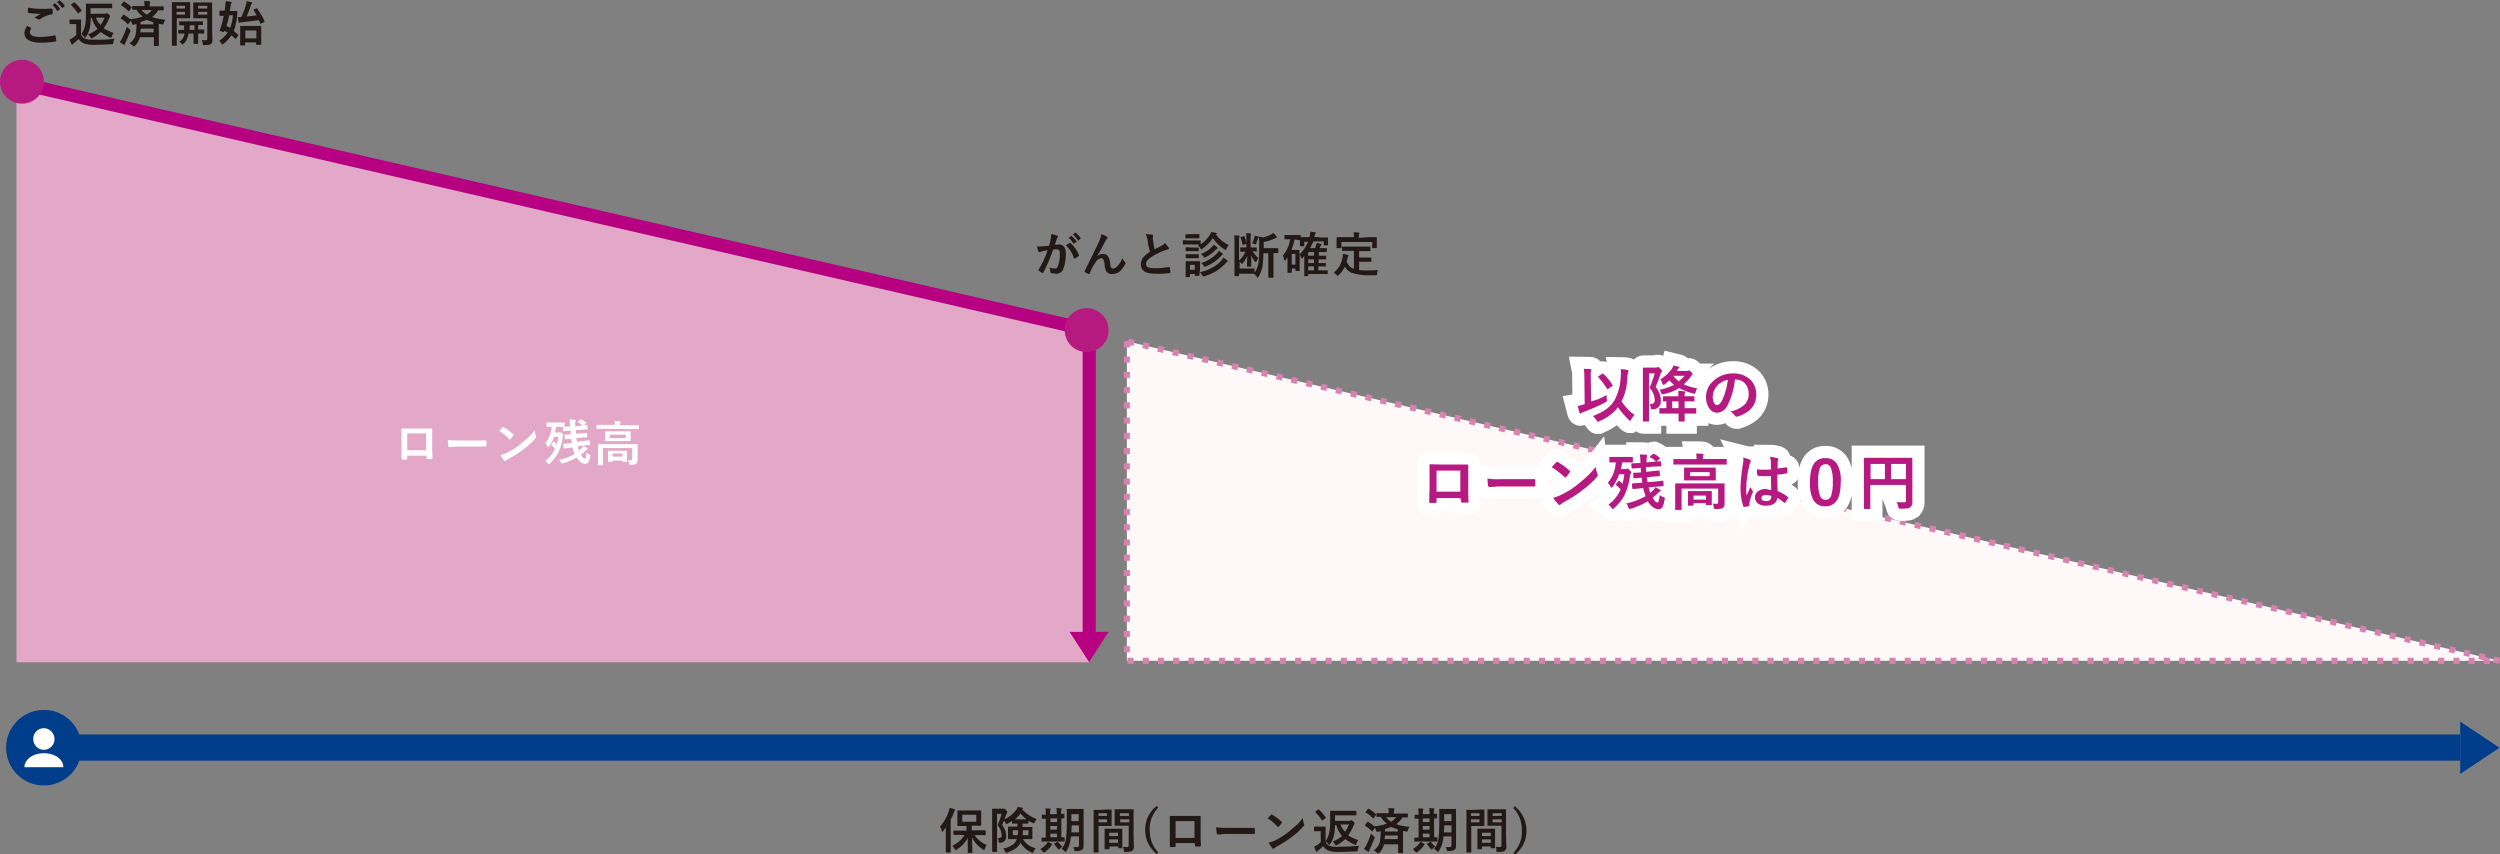 <?xml version="1.0" encoding="utf-8"?>
<!-- Generator: Adobe Illustrator 25.2.1, SVG Export Plug-In . SVG Version: 6.00 Build 0)  -->
<svg version="1.1" id="レイヤー_1" xmlns="http://www.w3.org/2000/svg" xmlns:xlink="http://www.w3.org/1999/xlink" x="0px"
	 y="0px" viewBox="0 0 820.2 280.3" style="enable-background:new 0 0 820.2 280.3;" xml:space="preserve">
<rect x="0" y="0" width="820.2" height="280.3" fill="#808080" stroke="none"/>
<style type="text/css">
	.st0{fill:#FFF8F9;stroke:#D882B0;stroke-width:2;stroke-dasharray:2,3;}
	.st1{fill:none;stroke:#FFFFFF;stroke-width:8;stroke-miterlimit:10;}
	.st2{fill:#E3A7C7;}
	.st3{fill:#FFFFFF;}
	.st4{fill:#B60081;}
	.st5{fill:#B61A81;}
	.st6{fill:#221815;}
	.st7{fill:#003D8B;}
	.st8{fill:none;}
</style>
<path id="パス_1577" class="st0" d="M369.7,112v104.8H820L369.7,112z"/>
<path id="パス_1843_1_" class="st1" d="M522.6,136.5c1.6-0.6,3.2-1.4,4.6-2.4c1-0.8,1.8-1.7,2.5-2.8c1.2-2.3,1.9-4.8,2-7.4
	c0-0.5,0.1-1,0.1-1.4c0-0.5,0-0.9-0.1-1.4c0.8,0,1.5,0.1,2.3,0.3c0.2,0,0.3,0.1,0.3,0.3c0,0.2-0.1,0.3-0.2,0.5
	c-0.1,0.6-0.2,1.2-0.2,1.8c-0.1,2.7-0.7,5.3-1.9,7.7c1.1,1.7,2.5,3.2,4.2,4.4c-0.4,0.5-0.8,1.1-1.1,1.6c-0.1,0.3-0.3,0.4-0.3,0.4
	c-0.1,0-0.2-0.1-0.4-0.3c-1.3-1.3-2.5-2.6-3.6-4.2c-0.7,1-1.6,1.9-2.6,2.6c-1.1,0.8-2.3,1.5-3.5,2c-0.2,0.1-0.3,0.1-0.5,0.2
	c-0.1,0-0.2-0.2-0.4-0.5C523.4,137.3,523,136.8,522.6,136.5z M527.1,129.6c0,0.2,0,0.4,0,0.6c0,0.3,0,0.6,0.1,0.9c0,0.1,0,0.3,0,0.4
	s0,0.2-0.1,0.2c-0.1,0.1-0.3,0.2-0.4,0.3c-2.3,1.2-4.8,2.3-7.3,3.2c-0.2,0.1-0.4,0.2-0.6,0.3c-0.1,0.1-0.2,0.2-0.3,0.2
	s-0.2-0.1-0.3-0.3c-0.2-0.7-0.4-1.4-0.6-2.2c0.6-0.1,1.3-0.3,1.9-0.5l0.4-0.1l-0.1-8.6c0-1,0-2-0.2-3c0.7,0,1.5,0.1,2.2,0.1
	c0.2,0,0.3,0.1,0.3,0.2s-0.1,0.3-0.1,0.4c-0.1,0.5-0.2,0.9-0.1,1.4v0.8l0.1,7.8C523.8,131.3,525.5,130.5,527.1,129.6L527.1,129.6z
	 M526,122.6c1.2,1.1,2.2,2.3,3,3.7c0,0,0.1,0.1,0.1,0.2s-0.1,0.1-0.2,0.2l-1.3,0.9c-0.1,0.1-0.2,0.1-0.2,0.1c-0.1,0-0.1-0.1-0.2-0.2
	c-0.8-1.3-1.8-2.6-2.8-3.7c-0.1,0-0.1-0.1-0.1-0.2s0.1-0.1,0.2-0.2l1.2-0.8C525.8,122.6,525.8,122.5,526,122.6
	C525.9,122.5,525.9,122.5,526,122.6L526,122.6z M541.1,132.6c0.1,0,0.2,0,0.2,0c1.1,0,1.6-0.5,1.6-1.4c-0.1-1.5-0.7-2.9-1.7-4
	c0.7-1.5,1.2-3.1,1.7-4.7H541v11.3v4.3c0,0.1,0,0.1,0,0.2c-0.1,0-0.1,0-0.2,0h-1.6c-0.1,0-0.2-0.1-0.2-0.2v-4.3v-8.7v-4.3
	c0-0.2,0.1-0.2,0.2-0.2h1.6h2.5c0.1,0,0.3,0,0.4-0.1c0.1,0,0.2-0.1,0.3-0.1c0.2,0,0.4,0.2,0.8,0.6c0.2,0.2,0.4,0.5,0.5,0.8
	c0,0.1-0.1,0.3-0.2,0.3c-0.2,0.2-0.3,0.5-0.4,0.8c-0.4,1.3-0.9,2.7-1.5,4c0.6,0.8,1.1,1.7,1.4,2.6c0.2,0.6,0.3,1.3,0.3,2
	c0.1,1.4-0.9,2.6-2.3,2.8c-0.1,0-0.2,0-0.3,0c-0.2,0-0.3,0-0.3,0c-0.2,0-0.3,0-0.3-0.1c0-0.2-0.1-0.3-0.1-0.5
	C541.5,133.3,541.4,132.9,541.1,132.6z M550.6,128.2c0.5,0,1.2,0.1,2,0.2c0.2,0,0.3,0.1,0.3,0.2s-0.1,0.2-0.1,0.3
	c-0.1,0.4-0.2,0.7-0.1,1.1h0.4h2.6c0.2,0,0.2,0.1,0.2,0.2v1.3c0,0.1,0,0.2,0,0.2c-0.1,0-0.1,0-0.2,0h-2.6h-0.4v2.2h0.9h2.7
	c0.1,0,0.2,0.1,0.2,0.2v1.4c0,0.1,0,0.1,0,0.2c-0.1,0-0.1,0-0.2,0h-2.7h-0.9l0,0v2.4c0,0.1,0,0.2,0,0.2c-0.1,0-0.1,0-0.2,0h-1.6
	c-0.1,0-0.2,0-0.2,0c0-0.1,0-0.1,0-0.2v-2.4l0,0h-3.4h-2.7c-0.1,0-0.2,0-0.2,0c0-0.1,0-0.1,0-0.2v-1.4c0-0.1,0-0.1,0-0.2
	c0.1,0,0.1,0,0.2,0h2.1v-2.2h-0.9c-0.1,0-0.2,0-0.2,0c0-0.1,0-0.1,0-0.2v-1.3c0-0.1,0.1-0.2,0.2-0.2h2.6h2.2
	C550.7,129.4,550.6,128.8,550.6,128.2z M548.6,133.9h2.1v-2.2h-2.1V133.9z M544.7,124.5c1.5-0.9,2.8-2.1,3.8-3.5
	c0.2-0.3,0.4-0.7,0.5-1.1c0.4,0.1,0.9,0.2,1.7,0.4c0.2,0.1,0.3,0.1,0.3,0.2s-0.1,0.2-0.2,0.3c-0.2,0.1-0.3,0.3-0.4,0.5l-0.3,0.4h3.4
	c0.1,0,0.3,0,0.4-0.1l0.2-0.1c0.2,0,0.4,0.2,0.7,0.5c0.4,0.3,0.5,0.6,0.5,0.7c0,0.2-0.1,0.3-0.2,0.4c-0.2,0.1-0.4,0.3-0.5,0.6
	c-0.6,0.9-1.4,1.7-2.2,2.4c1.4,0.6,2.9,1.1,4.4,1.3c-0.2,0.4-0.4,0.8-0.5,1.2c0,0.2-0.1,0.3-0.2,0.5c0,0.1-0.1,0.1-0.2,0.1
	c-0.1,0-0.3,0-0.4-0.1c-1.6-0.4-3.2-1-4.6-1.8c-1.5,1-3.2,1.6-5,2c-0.1,0-0.3,0.1-0.4,0.1c-0.1,0-0.2-0.1-0.3-0.1
	c-0.1-0.1-0.1-0.3-0.2-0.4c-0.1-0.4-0.4-0.7-0.6-1c1.7-0.3,3.3-0.9,4.8-1.6c-0.5-0.5-1.1-1-1.5-1.5c-0.5,0.4-0.9,0.8-1.4,1.2
	c-0.1,0.1-0.3,0.2-0.5,0.3c-0.1,0-0.2-0.1-0.4-0.4C545.2,125.1,545,124.8,544.7,124.5z M552.7,123.3H549l0,0
	c0.5,0.7,1.1,1.3,1.8,1.8C551.5,124.5,552.1,123.9,552.7,123.3L552.7,123.3z M569.2,124.5c-0.3,3-1.1,5.9-2.5,8.6
	c-0.6,1.4-1.9,2.2-3.4,2.3c-1.1,0-2-0.6-2.6-1.5c-0.7-1.1-1-2.3-1-3.6c0-2,0.8-3.9,2.3-5.2c1.7-1.7,4.1-2.6,6.5-2.6
	c2.2-0.1,4.3,0.7,5.9,2.2c1.2,1.3,1.8,3,1.8,4.7c0,3.6-2.1,6-6.2,7.3c-0.1,0-0.2,0-0.3,0c-0.2,0-0.4-0.1-0.6-0.4
	c-0.4-0.5-0.8-1-1.4-1.3c1.6-0.3,3.2-1,4.5-2.1c1.1-1,1.6-2.5,1.5-3.9c0-1.3-0.5-2.5-1.4-3.4C571.6,124.9,570.5,124.5,569.2,124.5
	L569.2,124.5z M566.9,124.6c-1.3,0.2-2.5,0.9-3.4,1.8c-1,1-1.5,2.3-1.6,3.7c0,0.8,0.1,1.5,0.5,2.2c0.3,0.4,0.5,0.6,0.9,0.6
	c0.5,0,1-0.4,1.5-1.2c0.6-1.1,1-2.2,1.3-3.4C566.5,127.1,566.7,125.9,566.9,124.6L566.9,124.6z M479.1,163.4h-7.8v1.2
	c0,0.2,0,0.3-0.1,0.3c-0.1,0.1-0.2,0.1-0.3,0.1c-0.3,0-0.5,0-0.8,0s-0.5,0-0.8,0s-0.4-0.1-0.4-0.2l0,0c0-2.1,0.1-3.4,0.1-4v-6.2
	c0-0.8,0-1.5,0-2c0-0.2,0.1-0.3,0.2-0.3c0.7,0,1.9,0.1,3.6,0.1h4.8c1.9,0,3.1,0,3.8,0c0.2,0,0.3,0.1,0.3,0.3v0.1v3.2v4.8
	c0,0.7,0,2,0.1,3.8c0,0.2-0.1,0.3-0.4,0.3c-0.3,0-0.6,0-0.9,0c-0.3,0-0.6,0-0.9,0c-0.1,0-0.2,0-0.2-0.1s0-0.2,0-0.3L479.1,163.4z
	 M479.1,161.3v-6.9h-7.8v6.9H479.1z M488,157c1.4,0.2,2.9,0.3,4.3,0.2h6.4c0.6,0,1.4,0,2.4,0c1.3,0,2,0,2.2,0h0.1
	c0.2,0,0.3,0.1,0.3,0.3c0,0.3,0,0.6,0,0.9s0,0.6,0,0.9c0,0.2-0.1,0.3-0.3,0.3h-0.1c-2,0-3.5,0-4.5,0h-7.2l-2.9,0.2
	c-0.2,0-0.4-0.2-0.5-0.4C488.1,158.6,488,157.8,488,157z M509.1,153.3c0.3-0.4,0.8-0.9,1.4-1.6c0.1-0.1,0.2-0.2,0.3-0.2
	s0.2,0,0.3,0.1c1.4,0.8,2.7,1.7,3.8,2.8c0.1,0.1,0.2,0.2,0.2,0.3c0,0.1-0.1,0.2-0.1,0.3c-0.4,0.6-0.8,1.1-1.2,1.5
	c-0.1,0.1-0.2,0.2-0.2,0.2c-0.1,0-0.2-0.1-0.3-0.2C512,155.3,510.6,154.2,509.1,153.3z M509.6,163.3c0.9-0.2,1.8-0.6,2.7-1
	c1.3-0.7,2.4-1.3,3.2-1.8c0.7-0.5,1.6-1.1,2.5-1.9c1.1-0.9,2.2-1.8,3.2-2.8c0.8-0.8,1.6-1.7,2.3-2.6c0.1,0.8,0.3,1.6,0.6,2.3
	c0.1,0.1,0.1,0.2,0.1,0.4c0,0.2-0.2,0.4-0.3,0.6c-1.4,1.6-2.9,3-4.6,4.2c-1.9,1.5-3.9,2.8-6,3.9c-0.5,0.3-0.9,0.6-1.3,0.9
	c-0.1,0.1-0.2,0.2-0.4,0.2c-0.1,0-0.3-0.1-0.3-0.2C510.6,164.8,510,164.1,509.6,163.3L509.6,163.3z M533.5,165.2
	c2.2-0.5,4.4-1.3,6.4-2.4c-0.1-0.2-0.2-0.4-0.2-0.6c-0.3-0.7-0.5-1.4-0.6-2.1l-0.8,0.1c-0.7,0.1-1.4,0.1-1.9,0.2H536
	c-0.1,0-0.1,0-0.2,0h-0.1c-0.1,0-0.1-0.1-0.2-0.2l-0.1-1.4v-0.1c0-0.1,0.1-0.1,0.2-0.1c0.3,0,1.1-0.1,2.6-0.2l0.6-0.1
	c-0.1-0.4-0.1-0.9-0.2-1.6h-0.1c-0.7,0.1-1.3,0.1-1.8,0.2h-0.4c-0.1,0-0.1,0-0.2,0H536c-0.1,0-0.1-0.1-0.1-0.2l-0.1-1.3v-0.1
	c0-0.1,0.1-0.1,0.2-0.2c0.3,0,1.1,0,2.4-0.1c-0.1-0.6-0.1-1.1-0.1-1.5h-0.2c-1.1,0.1-1.9,0.2-2.5,0.2c-0.1,0-0.1,0-0.1,0
	c-0.1,0-0.2-0.1-0.2-0.2l-0.1-1.3v-0.1c0-0.1,0.1-0.1,0.2-0.1c0,0,0.2,0,0.4,0c0.6,0,1.4-0.1,2.2-0.1h0.2v-0.3
	c0-0.8-0.1-1.7-0.2-2.5c0.7,0,1.4,0,2.1,0.1c0.2,0,0.3,0.1,0.3,0.2s0,0.2,0,0.2c0,0.1-0.1,0.2-0.1,0.2c-0.1,0.4-0.1,0.8-0.1,1.2
	c0,0.2,0,0.4,0,0.7l2.2-0.2l0.9-0.1c-0.5-0.5-1.1-1-1.8-1.3c-0.1-0.1-0.2-0.1-0.2-0.2s0-0.1,0.1-0.2l0.8-0.7
	c0.1-0.1,0.2-0.1,0.3-0.1s0.1,0,0.1,0c0.7,0.3,1.4,0.8,1.9,1.3c0.1,0.1,0.1,0.1,0.1,0.2s-0.1,0.1-0.2,0.2l-1,0.8l1.3-0.1h0.1
	c0.1,0,0.1,0.1,0.1,0.2l0.1,1.3c0,0.1,0,0.1,0,0.2c-0.1,0-0.1,0-0.2,0c0,0-0.2,0-0.4,0c-0.7,0-1.4,0.1-2.2,0.1l-2.2,0.2
	c0,0.4,0,0.8,0.1,1.5l1.8-0.2c0.7-0.1,1.3-0.1,1.8-0.2c0.1,0,0.2,0,0.4,0c0.1,0,0.1,0,0.2,0h0.1c0.1,0,0.1,0.1,0.1,0.2l0.1,1.3v0.1
	c0,0.1-0.1,0.2-0.2,0.2c-0.2,0-1,0.1-2.4,0.2l-1.7,0.2c0.1,0.7,0.1,1.2,0.2,1.6l2.4-0.2c0.7-0.1,1.4-0.1,1.9-0.2l0.5-0.1
	c0.1,0,0.1,0,0.2,0c0.1,0,0.1,0,0.1,0c0.1,0,0.1,0.1,0.1,0.2l0.1,1.3v0.1c0,0.1-0.1,0.2-0.2,0.2c-0.1,0-1,0.1-2.6,0.2l-2.1,0.2
	c0.1,0.5,0.3,1,0.4,1.5c0,0.1,0.1,0.2,0.1,0.3c0.4-0.3,0.7-0.6,1.1-1c0.3-0.3,0.5-0.6,0.6-0.9c0.5,0.3,1.1,0.6,1.6,0.9
	c0.1,0.1,0.2,0.2,0.2,0.3c0,0.1-0.1,0.2-0.2,0.2c-0.2,0.1-0.5,0.3-0.7,0.5c-0.6,0.6-1.2,1.1-1.8,1.6c0.6,1.1,1.2,1.6,1.6,1.6
	c0.3,0,0.6-0.8,0.7-2.5c0.4,0.3,0.8,0.6,1.3,0.7c0.3,0.1,0.4,0.2,0.4,0.4c0,0.2,0,0.3-0.1,0.5c-0.1,0.8-0.3,1.6-0.7,2.4
	c-0.2,0.4-0.7,0.7-1.2,0.7c-1.3,0-2.5-0.9-3.6-2.6c-1.7,1-3.6,1.8-5.5,2.4c-0.1,0-0.3,0.1-0.5,0.1c-0.1,0-0.3-0.2-0.4-0.5
	C534.1,165.9,533.9,165.5,533.5,165.2L533.5,165.2z M535.5,149.9c0.1,0,0.1,0,0.2,0c0,0.1,0,0.1,0,0.2v1.4c0,0.1,0,0.2,0,0.2
	c-0.1,0-0.1,0-0.2,0h-2.2h-1.1c-0.1,0.8-0.2,1.5-0.4,2.2h1.4c0.1,0,0.3,0,0.4-0.1c0.1-0.1,0.2-0.1,0.3-0.1s0.4,0.2,0.7,0.5
	c0.4,0.4,0.6,0.6,0.6,0.8c0,0.2-0.1,0.3-0.2,0.4c-0.1,0.2-0.2,0.4-0.2,0.6c-0.3,2.3-0.9,4.5-1.9,6.6c-0.8,1.5-2,2.9-3.3,4.1
	c-0.1,0.1-0.3,0.2-0.5,0.3c-0.1,0-0.2-0.1-0.4-0.4c-0.3-0.4-0.6-0.7-1-1c1.7-1.3,3.1-3,4-5c-0.4-0.5-0.9-1-1.4-1.4
	c-0.1-0.1-0.2-0.2-0.2-0.2c0-0.1,0.1-0.2,0.1-0.2l0.7-0.9c0.1-0.1,0.1-0.2,0.2-0.2c0.1,0,0.1,0,0.2,0.1c0.4,0.3,0.7,0.6,1,0.9
	c0.3-1,0.5-2,0.6-3.1h-1.7c-0.5,1.5-1.2,2.8-2.1,4.1c-0.2,0.2-0.3,0.3-0.4,0.3s-0.2-0.1-0.3-0.3c-0.2-0.5-0.5-0.9-0.9-1.3
	c1.6-1.9,2.5-4.3,2.6-6.7h-1.9c-0.1,0-0.1,0-0.2,0c0-0.1,0-0.1,0-0.2v-1.4c0-0.1,0-0.2,0-0.2c0.1,0,0.1,0,0.2,0h2.2h2.8L535.5,149.9
	z M561.9,165.2c0.5,0.1,1,0.1,1.3,0.1s0.5-0.2,0.5-0.6v-4.4h-12v4.5v2.3c0,0.1,0,0.1,0,0.2c-0.1,0-0.1,0-0.2,0h-1.7
	c-0.1,0-0.2,0-0.2,0c0-0.1,0-0.1,0-0.2v-2.3v-3.9v-2.1c0-0.1,0-0.2,0-0.2c0.1,0,0.1,0,0.2,0h2.7h10.4h2.7c0.1,0,0.2,0,0.2,0
	c0,0.1,0,0.1,0,0.2v2.3v1.6v2.5c0.1,0.5-0.1,1-0.5,1.4c-0.2,0.2-0.5,0.3-0.8,0.3c-0.5,0.1-1,0.1-1.5,0.1c-0.3,0-0.5,0-0.6-0.1
	c-0.1-0.2-0.1-0.3-0.2-0.5C562.2,166,562.1,165.6,561.9,165.2z M560.1,153.4h2.6c0.1,0,0.2,0,0.2,0c0,0.1,0,0.1,0,0.2v1.3v1.2v1.3
	c0,0.1,0,0.2,0,0.2c-0.1,0-0.1,0-0.2,0h-2.6h-4.8h-2.6c-0.1,0-0.2,0-0.2,0c0-0.1,0-0.1,0-0.2v-1.3v-1.2v-1.3c0-0.1,0-0.2,0-0.2
	c0.1,0,0.1,0,0.2,0h2.6H560.1z M560.9,156.2v-1.3h-6.4v1.3H560.9z M551.7,152.4h-2.5c-0.1,0-0.2,0-0.2,0c0-0.1,0-0.1,0-0.2v-1.4
	c0-0.1,0-0.2,0-0.2c0.1,0,0.1,0,0.2,0h2.5h4.9v-0.1c0-0.6,0-1.1-0.1-1.7c0.7,0,1.4,0,2.1,0.1c0.2,0,0.3,0.1,0.3,0.2
	c0,0,0,0.1-0.1,0.4s-0.1,0.6-0.1,1v0.1h5.1h2.5c0.1,0,0.2,0,0.2,0c0,0.1,0,0.1,0,0.2v1.4c0,0.1,0,0.2,0,0.2c-0.1,0-0.1,0-0.2,0h-2.5
	H551.7z M555.4,165.9H554c-0.1,0-0.2,0-0.2,0c0-0.1,0-0.1,0-0.2v-2.3v-0.8v-1.3c0-0.1,0-0.2,0-0.2c0.1,0,0.1,0,0.2,0h2.2h3.1h2.1
	c0.1,0,0.2,0,0.2,0c0,0.1,0,0.1,0,0.2v1.1v0.9v2.2c0,0.1,0,0.2-0.1,0.2h-0.1h-1.5c-0.1,0-0.1,0-0.2,0c0-0.1,0-0.1,0-0.2v-0.4h-4.1
	v0.5c0,0.1,0,0.1,0,0.2C555.5,165.9,555.4,165.9,555.4,165.9L555.4,165.9z M555.6,162.6v1.3h4.1v-1.3H555.6z M581.1,160.8
	c0-1.1-0.1-2.6-0.1-4.6c-0.9,0-1.7,0-2.2,0c-0.7,0-1.4,0-1.9-0.1c-0.2,0-0.3-0.1-0.4-0.3c-0.1-0.6-0.1-1.2-0.1-1.8
	c0.9,0.1,1.8,0.1,2.7,0.1c0.6,0,1.3,0,1.9-0.1v-2.1c0-0.7-0.1-1.3-0.3-2c0.8,0,1.6,0.2,2.4,0.4c0.2,0.1,0.4,0.2,0.4,0.3
	c0,0.1-0.1,0.2-0.1,0.3c-0.1,0.2-0.1,0.5-0.2,0.7c0,0.4,0,1.2,0,2.1c0.9-0.1,1.8-0.2,2.8-0.4h0.1c0.1,0,0.2,0.1,0.2,0.3
	c0.1,0.5,0.1,0.9,0.1,1.4c0,0.1-0.1,0.3-0.2,0.3l0,0c-1,0.2-2,0.4-3.1,0.4c0,2,0,3.8,0.1,5.4c1.2,0.5,2.3,1.1,3.3,1.9
	c0.1,0.1,0.2,0.1,0.2,0.2s0,0.1-0.1,0.2c-0.3,0.5-0.6,1.1-0.9,1.5c0,0.1-0.1,0.1-0.2,0.1c-0.1,0-0.1,0-0.2-0.1
	c-0.7-0.6-1.4-1.1-2.2-1.6c-0.2,1.7-1.4,2.6-3.7,2.6c-1,0.1-2-0.2-2.8-0.8c-1.1-1-1.1-2.7-0.1-3.7c0.1-0.1,0.2-0.2,0.4-0.3
	c0.7-0.5,1.5-0.7,2.4-0.7C580,160.6,580.6,160.7,581.1,160.8L581.1,160.8z M581.1,162.7c-0.6-0.2-1.1-0.3-1.7-0.3
	c-1,0-1.5,0.3-1.5,1s0.5,1,1.6,1c0.5,0,0.9-0.1,1.2-0.4c0.3-0.2,0.4-0.5,0.4-0.9C581.2,162.9,581.2,162.8,581.1,162.7L581.1,162.7z
	 M571.8,150.1c0.8,0.2,1.5,0.4,2.3,0.7c0.2,0.1,0.3,0.2,0.3,0.4c0,0.2-0.1,0.3-0.1,0.4c-0.2,0.3-0.3,0.7-0.4,1.1
	c-0.6,2.4-0.9,4.8-1,7.3c0,1.1,0,2,0.1,2.6c0.1-0.2,0.3-0.7,0.7-1.5c0.2-0.5,0.4-1,0.6-1.3c0.2,0.4,0.4,0.9,0.7,1.3
	c0.1,0.1,0.1,0.2,0.1,0.3c0,0.1,0,0.2-0.1,0.3c-0.5,1-0.8,2-1,3c-0.1,0.4-0.1,0.7,0,1.1l0,0c0,0.1-0.1,0.2-0.2,0.2
	c-0.5,0.2-1,0.3-1.5,0.3c-0.1,0-0.1,0-0.2,0c-0.1,0-0.2-0.1-0.2-0.3c-0.7-2-0.9-4-0.9-6.1c0.1-2.5,0.4-5.1,0.8-7.6
	c0.1-0.6,0.2-1.2,0.2-1.8C571.9,150.5,571.9,150.3,571.8,150.1z M598.9,150.3c1.6-0.1,3.1,0.7,3.9,2.1c0.9,1.8,1.3,3.8,1.1,5.8
	c0,2.9-0.5,5.1-1.5,6.3c-0.9,1.1-2.2,1.7-3.6,1.6c-1.6,0.1-3.1-0.7-3.9-2.1c-0.9-1.8-1.2-3.8-1.1-5.8c0-2.9,0.5-5,1.5-6.3
	C596.1,150.8,597.5,150.2,598.9,150.3L598.9,150.3z M598.9,152.3c-0.9,0-1.7,0.6-1.9,1.4c-0.4,1.4-0.6,2.9-0.5,4.4
	c-0.1,1.6,0.1,3.3,0.7,4.8c0.3,0.7,1,1.1,1.7,1.1c0.9,0,1.7-0.6,1.9-1.5c0.4-1.4,0.6-2.9,0.5-4.4c0.1-1.6-0.1-3.2-0.7-4.8
	C600.3,152.7,599.6,152.2,598.9,152.3z M622.3,164.7c0.7,0.1,1.5,0.1,2.3,0.1c0.2,0,0.5,0,0.6-0.2c0.1-0.1,0.2-0.3,0.1-0.5v-5h-11.7
	v4.3v3.4c0,0.1,0,0.2,0,0.2c-0.1,0-0.1,0-0.2,0h-1.7c-0.1,0-0.1,0-0.2,0c0-0.1,0-0.1,0-0.2v-3.9v-8.6v-3.9c0-0.1,0-0.1,0-0.2
	c0.1,0,0.1,0,0.2,0h2.7h10.1h2.7c0.1,0,0.2,0,0.2,0c0,0.1,0,0.1,0,0.2v4v6.8v3.5c0.1,0.6-0.2,1.2-0.6,1.7c-0.3,0.2-0.7,0.4-1.1,0.4
	c-0.7,0.1-1.4,0.1-2.1,0.1c-0.3,0-0.5,0-0.6-0.1c-0.1-0.2-0.2-0.3-0.2-0.5C622.7,165.8,622.5,165.2,622.3,164.7z M625.3,152.2h-4.9
	v5h4.9V152.2z M613.7,157.2h4.7v-5h-4.7V157.2z"/>
<path id="パス_1576" class="st2" d="M5.4,27.7v189.6h351.9V110.4L5.4,27.7z"/>
<path id="パス_1835" class="st3" d="M139.8,149.5h-6.2v0.9c0,0.1,0,0.2-0.1,0.3c-0.1,0-0.2,0.1-0.3,0.1c-0.2,0-0.4,0-0.6,0
	c-0.2,0-0.4,0-0.6,0c-0.2,0-0.3-0.1-0.3-0.2l0,0c0-1.7,0-2.7,0-3.2v-5c0-0.6,0-1.2,0-1.6c0-0.2,0.1-0.2,0.2-0.2c0.6,0,1.5,0,2.9,0
	h3.8c1.5,0,2.5,0,3,0c0.1,0,0.2,0.1,0.2,0.2v0.1v2.6v3.8c0,0.6,0,1.6,0.1,3c0,0.2-0.1,0.3-0.3,0.3s-0.5,0-0.7,0s-0.5,0-0.7,0
	c-0.1,0-0.2,0-0.2,0c0-0.1,0-0.1,0-0.2L139.8,149.5z M139.8,147.7v-5.5h-6.2v5.5H139.8z M146.9,144.3c1.1,0.2,2.3,0.2,3.5,0.2h5.2
	c0.5,0,1.2,0,2,0c1,0,1.6,0,1.7,0h0.1c0.1,0,0.2,0.1,0.2,0.2c0,0.2,0,0.5,0,0.8s0,0.5,0,0.8c0,0.2-0.1,0.2-0.2,0.2h-0.1
	c-1.6,0-2.8,0-3.6,0h-5.8l-2.4,0.2c-0.2,0-0.4-0.1-0.4-0.3C147,145.6,146.9,145,146.9,144.3z M163.8,141.4c0.3-0.3,0.6-0.7,1.1-1.2
	c0.1-0.1,0.1-0.1,0.2-0.1c0.1,0,0.1,0,0.2,0.1c1.1,0.6,2.1,1.4,3.1,2.3c0.1,0.1,0.1,0.1,0.1,0.2s0,0.1-0.1,0.2
	c-0.3,0.5-0.7,0.9-1,1.2c-0.1,0.1-0.2,0.1-0.2,0.1c-0.1,0-0.2-0.1-0.2-0.1C166.1,143,165,142.1,163.8,141.4z M164.2,149.3
	c0.7-0.2,1.5-0.5,2.2-0.8c1-0.5,1.9-1,2.6-1.5c0.6-0.4,1.3-0.9,2-1.5c0.9-0.7,1.7-1.5,2.6-2.2c0.7-0.7,1.3-1.4,1.8-2.1
	c0.1,0.6,0.2,1.3,0.4,1.9c0,0.1,0.1,0.2,0.1,0.3c0,0.2-0.1,0.4-0.3,0.5c-1.1,1.3-2.3,2.4-3.7,3.4c-1.5,1.2-3.1,2.2-4.8,3.1
	c-0.4,0.2-0.7,0.5-1.1,0.7c-0.1,0.1-0.2,0.1-0.3,0.2c-0.1,0-0.2-0.1-0.3-0.2C165,150.6,164.6,150,164.2,149.3L164.2,149.3z
	 M183.4,150.9c1.8-0.4,3.5-1,5.1-1.9c-0.1-0.2-0.1-0.3-0.2-0.5c-0.2-0.6-0.4-1.1-0.5-1.7l-0.7,0.1c-0.6,0.1-1.1,0.1-1.5,0.2h-0.4
	h-0.1H185c-0.1,0-0.1-0.1-0.1-0.2l-0.1-1.1v-0.1c0-0.1,0.1-0.1,0.2-0.1c0.2,0,0.9-0.1,2.1-0.2l0.5-0.1c0-0.3-0.1-0.7-0.2-1.3h-0.1
	c-0.6,0-1,0.1-1.4,0.1h-0.3h-0.1h-0.1c-0.1,0-0.1-0.1-0.1-0.2l-0.1-1.1v-0.1c0-0.1,0.1-0.1,0.2-0.1c0.3,0,0.9,0,1.9-0.1
	c0-0.5-0.1-0.9-0.1-1.2H187c-0.8,0.1-1.5,0.1-2,0.2h-0.1c-0.1,0-0.1-0.1-0.1-0.2l-0.1-1.1v-0.1c0-0.1,0.1-0.1,0.2-0.1
	c0,0,0.1,0,0.3,0c0.5,0,1.1-0.1,1.7-0.1h0.1v-0.3c0-0.7-0.1-1.4-0.1-2c0.6,0,1.1,0,1.7,0.1c0.2,0,0.3,0.1,0.3,0.2s0,0.1,0,0.2
	s-0.1,0.1-0.1,0.1c-0.1,0.3-0.1,0.6-0.1,1c0,0.1,0,0.3,0,0.6l1.7-0.1l0.7-0.1c-0.4-0.4-0.9-0.8-1.4-1.1c-0.1-0.1-0.1-0.1-0.1-0.1
	s0-0.1,0.1-0.2l0.7-0.5c0.1-0.1,0.1-0.1,0.2-0.1h0.1c0.6,0.3,1.1,0.6,1.6,1c0.1,0,0.1,0.1,0.1,0.1s0,0.1-0.1,0.2l-0.8,0.6l1-0.1h0.1
	c0.1,0,0.1,0.1,0.1,0.2l0.1,1.1c0,0.1,0,0.1,0,0.2c0,0-0.1,0-0.2,0c0,0-0.1,0-0.3,0c-0.5,0-1.1,0.1-1.7,0.1l-1.7,0.1
	c0,0.3,0,0.7,0.1,1.2l1.5-0.1c0.6-0.1,1.1-0.1,1.5-0.1c0.1,0,0.2,0,0.3,0h0.1c0,0,0,0,0.1,0s0.1,0.1,0.1,0.2l0.1,1c0,0,0,0,0,0.1
	s-0.1,0.1-0.2,0.1c-0.2,0-0.8,0-2,0.1l-1.4,0.1c0.1,0.6,0.1,1,0.2,1.2l1.9-0.2c0.6-0.1,1.1-0.1,1.6-0.2h0.4h0.1h0.1
	c0.1,0,0.1,0.1,0.1,0.2l0.1,1.1v0.1c0,0.1-0.1,0.1-0.2,0.1c-0.1,0-0.8,0.1-2.1,0.2l-1.7,0.2c0.1,0.4,0.2,0.8,0.3,1.2
	c0,0.1,0,0.2,0.1,0.2c0.3-0.2,0.6-0.5,0.9-0.8c0.2-0.2,0.4-0.5,0.5-0.7c0.4,0.2,0.9,0.4,1.2,0.7c0.1,0,0.2,0.2,0.2,0.3
	c0,0.1-0.1,0.1-0.2,0.2c-0.2,0.1-0.4,0.2-0.5,0.4c-0.5,0.5-0.9,0.9-1.5,1.3c0.5,0.9,0.9,1.3,1.3,1.3c0.3,0,0.5-0.7,0.5-2
	c0.3,0.3,0.7,0.5,1,0.6c0.2,0.1,0.3,0.2,0.3,0.3c0,0.1,0,0.3-0.1,0.4c-0.1,0.7-0.3,1.3-0.6,1.9c-0.2,0.3-0.6,0.5-0.9,0.5
	c-1.1,0-2-0.7-2.9-2.1c-1.4,0.8-2.9,1.5-4.4,1.9c-0.1,0-0.2,0.1-0.4,0.1c-0.1,0-0.2-0.1-0.3-0.4
	C183.8,151.4,183.6,151.1,183.4,150.9z M185,138.7c0.1,0,0.1,0,0.2,0v0.1v1.1c0,0.1,0,0.1,0,0.2c0,0-0.1,0-0.2,0h-1.7h-0.9
	c-0.1,0.6-0.2,1.2-0.3,1.8h1.1c0.1,0,0.2,0,0.3-0.1c0.1,0,0.1-0.1,0.2-0.1c0.1,0,0.3,0.1,0.6,0.4s0.5,0.5,0.5,0.6s-0.1,0.2-0.1,0.3
	c-0.1,0.2-0.1,0.3-0.1,0.5c-0.2,1.8-0.7,3.6-1.6,5.3c-0.7,1.2-1.6,2.3-2.6,3.3c-0.1,0.1-0.2,0.2-0.4,0.2c-0.1,0-0.2-0.1-0.3-0.3
	c-0.2-0.3-0.5-0.6-0.8-0.8c1.4-1,2.5-2.4,3.2-4c-0.3-0.4-0.7-0.8-1.1-1.1c-0.1-0.1-0.1-0.1-0.1-0.2s0-0.1,0.1-0.2l0.5-0.7
	c0.1-0.1,0.1-0.1,0.2-0.1c0.1,0,0.1,0,0.2,0.1c0.3,0.2,0.6,0.5,0.8,0.8c0.2-0.8,0.4-1.6,0.5-2.5h-1.4c-0.4,1.2-1,2.3-1.7,3.2
	c-0.1,0.2-0.2,0.2-0.3,0.2s-0.1-0.1-0.2-0.2c-0.2-0.4-0.4-0.8-0.7-1.1c1.2-1.5,2-3.4,2.1-5.4h-1.5c-0.1,0-0.1,0-0.2,0v-0.1v-1.1
	c0-0.1,0-0.1,0-0.2h0.1h1.7h2.2L185,138.7z M206,150.9c0.4,0,0.8,0.1,1,0.1c0.3,0,0.4-0.2,0.4-0.5V147h-9.6v3.6v1.8
	c0,0.1,0,0.1,0,0.2h-0.1h-1.4c-0.1,0-0.1,0-0.1,0v-0.1v-1.8v-3.1v-1.7c0-0.1,0-0.1,0-0.2h0.1h2.2h8.3h2.2c0.1,0,0.1,0,0.2,0v0.1v1.8
	v1.3v2c0,0.4-0.1,0.8-0.4,1.2c-0.2,0.1-0.4,0.2-0.6,0.3c-0.4,0.1-0.8,0.1-1.2,0.1c-0.3,0-0.4,0-0.5-0.1s-0.1-0.3-0.1-0.4
	C206.3,151.6,206.2,151.2,206,150.9z M204.6,141.5h2.1c0.1,0,0.1,0,0.2,0v0.1v1v1v1c0,0.1,0,0.1,0,0.1h-0.1h-2.1h-3.9h-2.1
	c-0.1,0-0.1,0-0.2,0v-0.1v-1v-1v-1c0-0.1,0-0.1,0-0.1h0.1h2.1H204.6z M205.3,143.7v-1.1h-5.2v1.1H205.3z M197.9,140.7h-2
	c-0.1,0-0.1,0-0.2,0v-0.1v-1.1c0-0.1,0-0.1,0-0.1h0.1h2h3.9l0,0c0-0.4,0-0.9-0.1-1.3c0.5,0,1.1,0,1.7,0.1c0.2,0,0.3,0.1,0.3,0.2
	c0,0,0,0.1-0.1,0.3c-0.1,0.3-0.1,0.5-0.1,0.8l0,0h4.1h2c0.1,0,0.1,0,0.1,0v0.1v1.1c0,0.1,0,0.1,0,0.1h-0.1h-2L197.9,140.7
	L197.9,140.7z M200.8,151.5h-1.2c-0.1,0-0.1,0-0.1,0v-0.1v-1.8V149v-1c0-0.1,0-0.1,0-0.1h0.1h1.7h2.5h1.7c0.1,0,0.1,0,0.2,0v0.1v0.9
	v0.7v1.8v0.1h-0.1h-1.2c-0.1,0-0.1,0-0.2,0v-0.1v-0.3H201v0.4v0.1C200.9,151.5,200.9,151.5,200.8,151.5z M201,148.8v1h3.2v-1H201z"
	/>
<path id="パス_1836" class="st4" d="M5.4,29.3l1-4.2l351.4,81.1l-1,4.2L5.4,29.3z"/>
<path id="パス_1837" class="st4" d="M355.2,108.3h4.3v99.2h-4.3V108.3z"/>
<path id="パス_1838" class="st5" d="M7.2,19.6c4,0,7.2,3.2,7.2,7.2S11.2,34,7.2,34S0,30.8,0,26.8C0,22.8,3.2,19.6,7.2,19.6z"/>
<path id="パス_1839" class="st5" d="M356.5,101.1c4,0,7.2,3.2,7.2,7.2s-3.2,7.2-7.2,7.2s-7.2-3.2-7.2-7.2
	C349.2,104.3,352.5,101.1,356.5,101.1z"/>
<path id="パス_1840" class="st4" d="M357.3,217.2l-6.4-9.9h12.8L357.3,217.2z"/>
<path id="パス_1841" class="st6" d="M8.9,8.5c0.4,0.2,0.8,0.4,1.2,0.6c0.1,0,0.1,0.1,0.1,0.2v0.1c-0.3,0.4-0.4,0.8-0.4,1.2
	c0,0.5,0.3,0.9,1,1.2c0.9,0.3,1.9,0.4,2.8,0.3c1.5,0,2.9-0.2,4.3-0.5H18c0.1,0,0.2,0.1,0.2,0.2c0.1,0.5,0.2,1,0.3,1.6l0,0
	c0,0.1-0.1,0.2-0.3,0.2c-1.5,0.3-3.1,0.4-4.7,0.4C9.8,14,8,12.9,8,10.8C8.1,10,8.4,9.2,8.9,8.5z M9.2,2.5c1.5,0.3,3,0.4,4.5,0.4
	c1,0,2.1,0,3.3-0.1l0,0c0.1,0,0.2,0.1,0.2,0.2l0,0c0.1,0.4,0.1,0.9,0.1,1.4c0,0.2-0.1,0.3-0.3,0.3c-1.4,0.2-2.7,0.8-3.9,1.6
	c-0.1,0.1-0.3,0.1-0.4,0.1s-0.2,0-0.3-0.1c-0.3-0.2-0.7-0.4-1.1-0.5c0.9-0.6,1.6-1,2.1-1.3c-0.4,0-0.8,0.1-1.2,0c-1,0-2-0.1-2.9-0.3
	C9.2,4.2,9.1,4,9.1,3.9C9.1,3.7,9.2,3.3,9.2,2.5L9.2,2.5z M17.2,1.7L18,1.1h0.1c0.1,0,0.1,0,0.1,0.1c0.6,0.5,1.1,1.1,1.5,1.7V3
	c0,0.1,0,0.1-0.1,0.1l-0.7,0.5h-0.1c0,0-0.1,0-0.1-0.1C18.4,2.9,17.8,2.2,17.2,1.7L17.2,1.7z M18.7,0.7l0.8-0.6h0.1
	c0.1,0,0.1,0,0.1,0.1c0.6,0.5,1.1,1,1.5,1.6v0.1c0,0.1,0,0.1-0.1,0.2l-0.6,0.5h-0.1c-0.1,0-0.1,0-0.1-0.1
	C19.8,1.8,19.3,1.2,18.7,0.7L18.7,0.7z M37.3,10.8c-0.3,0.4-0.5,0.7-0.6,1.2c-0.1,0.3-0.2,0.4-0.3,0.4c-0.1,0-0.2-0.1-0.3-0.1
	c-1.1-0.5-2.1-1.1-3-1.8c-0.8,0.7-1.7,1.4-2.7,1.9c-0.1,0.1-0.2,0.1-0.4,0.2c-0.1,0-0.2-0.1-0.3-0.4c-0.2-0.3-0.5-0.6-0.8-0.9
	c1.1-0.4,2.2-1.1,3.1-1.8c-0.9-1-1.5-2.3-1.9-3.6h-0.3c0,0.8-0.1,1.6-0.2,2.5c-0.2,1.3-0.6,2.6-1.4,3.7c-0.1,0.2-0.2,0.3-0.3,0.3
	c-0.1,0-0.2-0.1-0.3-0.3c-0.2-0.3-0.5-0.6-0.9-0.9c0.7-1,1.1-2.2,1.3-3.4c0.2-1.3,0.2-2.6,0.2-3.9V1.4c0-0.1,0-0.1,0-0.2h0.1h2.1
	h4.2h2.1c0.1,0,0.1,0,0.1,0s0,0.1,0,0.2v1.2c0,0.1,0,0.1,0,0.1h-0.1h-2.1h-4.9v1.8h4.8c0.1,0,0.2,0,0.3-0.1c0.1,0,0.1-0.1,0.2-0.1
	s0.4,0.1,0.7,0.4C36,5,36.1,5.2,36.1,5.3S36,5.5,36,5.6c-0.1,0.2-0.2,0.4-0.3,0.6c-0.4,1.1-1,2.1-1.7,3.1
	C35.1,9.9,36.2,10.5,37.3,10.8z M34.3,5.8h-2.8c0.3,0.9,0.8,1.7,1.5,2.4C33.5,7.5,34,6.7,34.3,5.8z M37.6,12.7
	c-0.2,0.4-0.4,0.8-0.4,1.2c0,0.3-0.1,0.4-0.1,0.5c-0.1,0.1-0.3,0.1-0.4,0.1c-1.9,0.1-3.8,0.2-5.6,0.2c-1.3,0.1-2.5-0.1-3.7-0.5
	c-0.7-0.3-1.2-0.8-1.6-1.4c-0.5,0.5-1.1,1-1.6,1.4c-0.1,0.1-0.2,0.2-0.3,0.3c0,0.1-0.1,0.2-0.2,0.2s-0.2-0.1-0.2-0.2
	c-0.2-0.5-0.5-1-0.7-1.5c0.3-0.1,0.6-0.3,0.9-0.5c0.5-0.3,0.9-0.6,1.3-1V7.9h-0.8H23c-0.1,0-0.1,0-0.2,0c0,0,0-0.1,0-0.2V6.5
	c0-0.1,0-0.1,0-0.1s0.1,0,0.2,0h1.2h1h1.2c0.1,0,0.1,0,0.2,0v0.1V8v3.4c0.3,0.6,0.7,1.1,1.3,1.3c1,0.3,2,0.4,3,0.3
	C33.1,13.1,35.4,13,37.6,12.7L37.6,12.7z M24.5,0.8c0.8,0.7,1.5,1.5,2.2,2.5l0.1,0.1c0,0,0,0.1-0.1,0.2l-0.9,0.7
	c-0.1,0-0.1,0.1-0.2,0.1c0,0-0.1,0-0.1-0.1c-0.6-0.9-1.3-1.8-2.1-2.6c-0.1-0.1-0.1-0.1-0.1-0.1s0-0.1,0.1-0.2l0.9-0.6
	C24.4,0.7,24.4,0.7,24.5,0.8C24.4,0.8,24.4,0.8,24.5,0.8z M40.3,4.6c0.8,0.5,1.6,1,2.3,1.6c0.1,0.1,0.1,0.1,0.1,0.1l0,0
	c1.4-0.1,2.8-0.4,4.1-0.9c-0.8-0.6-1.5-1.3-2-2.2c-0.3,0-0.6,0-0.9,0h-0.3c-0.1,0-0.1,0-0.2,0V3.1v-1c0-0.1,0-0.1,0-0.1s0.1,0,0.2,0
	h2.2h1.6V1.8c0-0.5,0-1-0.1-1.5c0.6,0,1.2,0.1,1.7,0.1c0.2,0,0.3,0.1,0.3,0.2c0,0.1-0.1,0.2-0.1,0.3c-0.1,0.3-0.1,0.6-0.1,0.9v0.3
	h2.2h2.2c0.1,0,0.2,0.1,0.2,0.2v1c0,0.1,0,0.1,0,0.1h-0.1h-0.2c-0.4,0-0.9,0-1.5,0c-0.5,0.8-1.2,1.6-2,2.2c1.4,0.5,2.8,0.7,4.3,0.9
	c-0.2,0.3-0.4,0.7-0.5,1.1c0,0.1-0.1,0.2-0.1,0.3S53.5,8,53.4,8s-0.2,0-0.3,0c-0.2,0-0.5-0.1-1-0.2v5.1v2c0,0.1,0,0.1,0,0.2H52h-1.3
	c-0.1,0-0.1,0-0.2,0V15v-2v-0.8h-4.6c-0.3,1.1-0.8,2-1.6,2.8c-0.2,0.2-0.3,0.2-0.4,0.2s-0.2-0.1-0.4-0.3c-0.3-0.3-0.6-0.5-1-0.7
	c1-0.7,1.7-1.6,2-2.8c0.2-1.1,0.3-2.3,0.3-3.5c-0.2,0-0.5,0.1-0.9,0.2c-0.2,0-0.3,0-0.3,0c-0.1,0-0.1,0-0.2-0.1s-0.1-0.2-0.1-0.3
	c-0.1-0.3-0.2-0.6-0.4-0.9l-0.8,1.1C42.1,8,42,8,42,8s-0.1,0-0.1-0.1c-0.7-0.7-1.4-1.3-2.2-1.8c-0.1,0-0.1-0.1-0.1-0.1
	c0-0.1,0.1-0.1,0.1-0.2l0.7-0.9c0.1-0.1,0.1-0.1,0.2-0.1C40.2,4.6,40.2,4.6,40.3,4.6z M46,10.6h4.4V9.4h-4.2
	C46.1,9.9,46,10.3,46,10.6z M46.1,7.2V8h4.2V7.3c-0.7-0.2-1.5-0.5-2.2-0.8C47.5,6.8,46.8,7,46.1,7.2z M49.8,3.3h-3.4
	c0.5,0.6,1.1,1.1,1.7,1.5C48.8,4.4,49.4,3.9,49.8,3.3z M39.3,13.8c0.3-0.4,0.6-0.8,0.8-1.3c0.6-1.2,1.1-2.4,1.5-3.7
	c0.3,0.3,0.6,0.5,0.9,0.8c0.2,0.2,0.3,0.3,0.3,0.4c0,0.1,0,0.2-0.1,0.4c-0.6,1.5-1.1,2.7-1.5,3.5c-0.1,0.2-0.2,0.4-0.2,0.6
	c0,0.1-0.1,0.2-0.2,0.2s-0.2,0-0.3-0.1C40.1,14.4,39.7,14.1,39.3,13.8z M40.9,0.6c0.8,0.5,1.5,1,2.2,1.7c0.1,0,0.1,0.1,0.1,0.1
	c0,0.1,0,0.1-0.1,0.2l-0.7,1c-0.1,0.1-0.1,0.1-0.2,0.1c0,0-0.1,0-0.1-0.1c-0.7-0.7-1.4-1.3-2.3-1.8c-0.1,0-0.1-0.1-0.1-0.1
	c0-0.1,0.1-0.1,0.1-0.2l0.7-0.9c0.1-0.1,0.1-0.1,0.2-0.1C40.8,0.6,40.9,0.6,40.9,0.6z M66.2,13.1c0.4,0.1,0.8,0.1,1.2,0.1
	c0.2,0,0.4,0,0.5-0.1s0.1-0.3,0.1-0.5V6h-2.6h-1.8c-0.1,0-0.1,0-0.2,0V5.9V4.5V2.4V1c0-0.1,0-0.1,0-0.2c0,0,0.1,0,0.2,0h1.8h2.3h1.8
	c0.1,0,0.1,0,0.1,0v0.1v2.2V10l0.1,2.9c0,0.3,0,0.6-0.1,1c-0.1,0.2-0.2,0.4-0.4,0.5c-0.2,0.2-0.5,0.3-0.8,0.3
	c-0.4,0.1-0.9,0.1-1.3,0.1c-0.3,0-0.4,0-0.5-0.1s-0.1-0.3-0.1-0.4C66.5,13.9,66.4,13.5,66.2,13.1z M68,4.8V3.9h-3v0.9H68z M68,1.9
	h-3v0.9h3V1.9z M60.6,0.7h1.6c0.1,0,0.2,0.1,0.2,0.2v1.5v1.9v1.5c0,0.1-0.1,0.2-0.2,0.2h-1.6H58v5.3v3.5c0,0.1,0,0.1,0,0.2h-0.1
	h-1.4c-0.1,0-0.1,0-0.1,0s0-0.1,0-0.2v-3.5V4.4V0.9c0-0.1,0-0.1,0-0.2h0.1h1.9H60.6z M60.7,4.8V3.9h-2.8v0.9H60.7z M60.7,1.9h-2.8
	v0.9h2.8V1.9z M58.8,13.7c0.9-0.5,1.5-1.4,1.7-2.4V11c-0.5,0-1,0-1.4,0h-0.3h-0.1c-0.1,0-0.1,0-0.2,0v-0.1v-1c0-0.1,0-0.1,0-0.1h0.1
	h1.8c0-0.5,0-1,0-1.5c-0.4,0-0.8,0-1.1,0H59c-0.1,0-0.1,0-0.2,0V8.2v-1c0-0.1,0-0.1,0-0.2c0,0,0.1,0,0.2,0h2h3.4h2
	c0.1,0,0.1,0,0.2,0v0.1v1c0,0.1,0,0.1,0,0.1h-0.1h-0.2c-0.4,0-0.8,0-1.3,0v1.5h1.8c0.1,0,0.1,0,0.2,0v0.1v1c0,0.1,0,0.1,0,0.2
	c0,0-0.1,0-0.2,0H65v1.5v1.7c0,0.1,0,0.1,0,0.2h-0.1h-1.2c-0.1,0-0.1,0-0.2,0c0,0,0-0.1,0-0.2v-1.7V11h-1.7c0,0.3-0.1,0.5-0.1,0.7
	c-0.2,1-0.7,2-1.5,2.7c-0.2,0.2-0.3,0.2-0.3,0.2c-0.1,0-0.2-0.1-0.4-0.3C59.5,14.1,59.2,13.9,58.8,13.7z M62.2,9.8h1.6V8.3h-1.5
	C62.2,8.7,62.2,9.2,62.2,9.8z M74.2,0.4c0.5,0,1.1,0.1,1.6,0.2C76,0.6,76,0.7,76,0.8c0,0.1-0.1,0.2-0.1,0.3
	c-0.1,0.2-0.2,0.5-0.2,0.7c-0.1,0.7-0.2,1.3-0.3,1.8h0.7h1.6c0.1,0,0.2,0.1,0.2,0.2c-0.1,0.4-0.1,0.8-0.1,1.2
	c-0.1,1.8-0.5,3.5-1.1,5.2c0.4,0.3,0.9,0.7,1.4,1.2c0.1,0,0.1,0.1,0.1,0.1c0,0.1,0,0.1-0.1,0.2l-0.6,0.9c-0.1,0.1-0.1,0.2-0.2,0.2
	c0,0-0.1,0-0.1-0.1c-0.5-0.5-1-0.9-1.3-1.1c-0.7,1.1-1.6,2-2.6,2.8c-0.1,0.1-0.2,0.2-0.4,0.2c-0.1,0-0.2-0.1-0.3-0.4
	c-0.2-0.3-0.4-0.6-0.7-0.8c1.1-0.7,2-1.6,2.8-2.7c-0.3-0.2-0.6-0.4-1-0.6l-0.1,0.2c0,0.1-0.1,0.2-0.2,0.2c-0.1,0-0.1,0-0.2,0
	l-0.9-0.3c-0.1,0-0.2-0.1-0.2-0.1c0-0.1,0-0.1,0-0.2c0.6-1.5,1-3.1,1.3-4.7c-0.3,0-0.7,0-0.9,0h-0.3C72.1,5.2,72,5.1,72,5V3.7
	c0-0.1,0.1-0.2,0.2-0.2h1.5c0.1-0.6,0.2-1.2,0.2-1.7C73.9,1.4,74,1,74,0.6C74.2,0.6,74.2,0.5,74.2,0.4z M76.4,5h-1.2
	c-0.2,1.2-0.5,2.4-0.9,3.5c0.6,0.3,1,0.5,1.2,0.7C76,7.9,76.3,6.5,76.4,5L76.4,5z M80.5,14.7c0,0.1-0.1,0.2-0.2,0.2H79
	c-0.1,0-0.2-0.1-0.2-0.2v-2.8v-1.3V8.7c0-0.1,0-0.1,0-0.2h0.1h1.9h2.8h1.9c0.1,0,0.1,0,0.2,0v0.1v1.7v1.5v2.8v0.1
	c-0.1,0-0.1,0-0.2,0h-1.3c-0.1,0-0.2-0.1-0.2-0.2v-0.6h-3.6v0.8L80.5,14.7L80.5,14.7z M84.1,10h-3.6v2.6h3.6V10z M84.5,3
	c0.9,1.2,1.7,2.6,2.3,4v0.1c0,0-0.1,0.1-0.2,0.2l-0.9,0.4c-0.1,0-0.1,0.1-0.2,0.1c-0.1,0-0.1,0-0.1-0.1c-0.1-0.3-0.3-0.7-0.5-1.1
	c-1.5,0.2-3.3,0.5-5.6,0.7c-0.2,0-0.4,0.1-0.5,0.1c-0.1,0.1-0.2,0.1-0.3,0.1s-0.2-0.1-0.2-0.3c-0.1-0.3-0.2-0.9-0.3-1.6
	c0.2,0,0.5,0,0.7,0c0.1,0,0.3,0,0.5,0c0.6-1.3,1.1-2.7,1.5-4c0.1-0.4,0.2-0.8,0.2-1.2c0.6,0.1,1.1,0.2,1.6,0.3
	c0.2,0.1,0.3,0.1,0.3,0.2c0,0.1-0.1,0.2-0.2,0.3c-0.1,0.2-0.3,0.4-0.3,0.6c-0.4,1.2-0.9,2.5-1.4,3.6c1.3-0.1,2.4-0.2,3.3-0.4
	c-0.3-0.6-0.7-1.1-1-1.7c0,0,0-0.1-0.1-0.1c0,0,0.1-0.1,0.2-0.1l0.9-0.4c0.1,0,0.1,0,0.2-0.1C84.4,2.9,84.5,2.9,84.5,3L84.5,3z"/>
<path id="パス_1842" class="st6" d="M350.6,78l0.9-0.6h0.1c0.1,0,0.1,0,0.1,0.1c0.6,0.5,1.1,1.1,1.5,1.7v0.1c0,0.1,0,0.1-0.1,0.1
	l-0.7,0.5l-0.1,0.1c-0.1,0-0.1,0-0.1-0.1C351.7,79.1,351.2,78.5,350.6,78z M352,76.9l0.8-0.6h0.1c0.1,0,0.1,0,0.1,0.1
	c0.6,0.5,1.1,1,1.5,1.7v0.1c0,0.1,0,0.1-0.1,0.2l-0.6,0.5l-0.1,0.1c-0.1,0-0.1,0-0.1-0.1C353.2,78.1,352.7,77.5,352,76.9L352,76.9z
	 M344.2,80.6c0.2-0.6,0.3-1.2,0.5-2c0.1-0.6,0.2-1.2,0.2-1.8c0.6,0.1,1.3,0.3,1.9,0.5c0.2,0,0.3,0.2,0.3,0.3s0,0.2-0.1,0.2
	c-0.1,0.2-0.2,0.4-0.3,0.6c-0.1,0.2-0.2,0.6-0.3,1c-0.1,0.4-0.2,0.7-0.3,0.9c0.4,0,0.9-0.1,1.3-0.1c1.5,0,2.3,1,2.3,3.1
	c0,1-0.1,1.9-0.3,2.9c-0.1,0.7-0.3,1.4-0.6,2.1c-0.3,0.9-1.2,1.5-2.2,1.5c-0.6,0-1.1-0.1-1.7-0.2c-0.2-0.1-0.3-0.2-0.3-0.4
	c0-0.5-0.1-1-0.3-1.5c0.6,0.3,1.2,0.4,1.8,0.4c0.2,0,0.5-0.1,0.6-0.2c0.2-0.2,0.3-0.4,0.4-0.6c0.4-1.3,0.7-2.6,0.6-4
	c0-0.4,0-0.8-0.2-1.2c-0.2-0.2-0.4-0.3-0.7-0.3c-0.4,0-0.9,0-1.3,0.1c-0.9,2.6-1.9,5.1-3.2,7.5c-0.1,0.1-0.1,0.2-0.2,0.2
	s-0.1,0-0.2-0.1c-0.4-0.2-0.8-0.4-1.1-0.7c-0.1-0.1-0.1-0.1-0.1-0.2s0-0.1,0.1-0.2c1.2-2,2.2-4.1,2.9-6.3c-0.4,0.1-0.9,0.1-1.6,0.3
	c-0.3,0.1-0.6,0.1-0.9,0.3c-0.1,0-0.1,0-0.2,0c-0.2,0-0.3-0.1-0.3-0.2c-0.2-0.5-0.4-1.1-0.5-1.6c0.6,0,1.3,0,2.1-0.1
	C342.8,80.8,343.5,80.7,344.2,80.6L344.2,80.6z M349.7,80.5c0.6-0.4,1-0.7,1.3-0.8h0.1c0.1,0,0.2,0,0.2,0.1c1.2,1.1,2.1,2.4,2.7,3.9
	v0.1c0,0.1,0,0.1-0.1,0.2c-0.4,0.3-0.8,0.6-1.2,0.8c0,0-0.1,0-0.2,0s-0.2-0.1-0.2-0.2C351.8,83,350.9,81.6,349.7,80.5z M361.4,76.8
	c0.6,0.2,1.2,0.5,1.8,0.9c0.1,0.1,0.2,0.2,0.2,0.3s-0.1,0.2-0.2,0.3c-0.2,0.2-0.4,0.4-0.5,0.7c-1.3,2.5-2.2,4.2-2.8,5.1l0,0
	c0.5-0.5,1.2-0.8,2-0.8s1.5,0.4,1.8,1.1c0.3,0.6,0.5,1.3,0.5,2c0,0.5,0.1,0.9,0.3,1.3c0.1,0.2,0.4,0.4,0.6,0.4
	c0.6,0,1.1-0.3,1.5-0.8c0.7-0.7,1.3-1.6,1.6-2.6c0.2,0.5,0.5,0.9,0.9,1.3c0.1,0.1,0.2,0.2,0.2,0.3s0,0.2-0.1,0.3
	c-0.4,0.7-0.8,1.4-1.4,2c-0.7,0.9-1.8,1.3-2.9,1.3c-0.7,0.1-1.4-0.2-1.9-0.8c-0.4-0.7-0.6-1.5-0.6-2.3c0-0.6-0.2-1.2-0.4-1.7
	c-0.1-0.2-0.4-0.4-0.6-0.4c-0.8,0.1-1.6,0.6-2,1.4c-0.8,1.1-1.4,2.3-1.9,3.6c-0.1,0.1-0.1,0.2-0.2,0.2s-0.1,0-0.2,0
	c-0.4-0.2-0.9-0.4-1.2-0.7c-0.1,0-0.1-0.1-0.1-0.2s0-0.2,0.1-0.2c2.2-4.3,3.7-7.5,4.7-9.6C360.9,78.4,361.2,77.6,361.4,76.8
	L361.4,76.8z M375.9,76.8c0.7,0,1.4,0.1,2.1,0.2c0.2,0,0.3,0.1,0.3,0.2l-0.1,0.7c0,0.1,0,0.5,0.1,1.1c0.1,0.9,0.3,1.8,0.5,2.8
	c0.3-0.2,0.7-0.4,1.2-0.6l1.1-0.6c0.4-0.2,0.8-0.5,1.1-0.9c0.4,0.5,0.8,1,1.2,1.5c0.1,0.1,0.1,0.2,0.1,0.3c0,0.2-0.1,0.3-0.3,0.3
	c-0.5,0.1-1,0.3-1.5,0.5c-1.3,0.5-2.6,1.1-3.8,1.9c-1.3,0.8-1.9,1.6-1.9,2.4c0,0.5,0.2,0.9,0.7,1.1c0.6,0.2,1.2,0.3,1.9,0.3
	c1.6,0,3.3-0.1,4.9-0.4h0.1c0.1,0,0.2,0.1,0.2,0.2c0.1,0.5,0.1,1,0.2,1.5c0,0.2-0.1,0.2-0.3,0.3c-1.6,0.2-3.2,0.3-4.8,0.2
	c-3.1,0-4.6-1-4.6-3.1c0-0.9,0.3-1.8,0.9-2.4c0.6-0.7,1.3-1.2,2.1-1.7c-0.4-1.3-0.7-2.6-0.8-3.9C376.3,78.1,376.2,77.4,375.9,76.8
	L375.9,76.8z M390.2,78.9h1.8h1.7c0.1,0,0.1,0,0.2,0V79v1.2c1.2-0.8,2.2-1.9,3-3.1c0.2-0.3,0.3-0.7,0.5-1c0.4,0.1,0.9,0.2,1.6,0.3
	c0.2,0.1,0.2,0.1,0.2,0.2c0,0.1-0.1,0.2-0.2,0.2c0,0-0.1,0-0.1,0.1c1.1,1.5,2.5,2.7,4.2,3.5c-0.3,0.4-0.5,0.8-0.7,1.2
	c-0.1,0.3-0.2,0.4-0.3,0.4c-0.1,0-0.2-0.1-0.4-0.2c-1.5-0.9-2.8-2.2-3.8-3.7c-0.9,1.4-2.1,2.6-3.4,3.5c-0.1,0.1-0.2,0.2-0.4,0.2
	c-0.1,0-0.2-0.1-0.3-0.4c-0.2-0.3-0.5-0.7-0.8-0.9l0.5-0.3h-1.7H390h-1.7c-0.1,0-0.1,0-0.2,0c0,0,0-0.1,0-0.2v-1.1
	c0-0.1,0-0.1,0-0.1h0.1L390.2,78.9z M393.5,90.3c0,0.1-0.1,0.2-0.2,0.2h-1.1c-0.1,0-0.1,0-0.2,0v-0.1v-0.5h-1.6v0.8
	c0,0.1,0,0.1,0,0.2h-0.1h-1.1c-0.1,0-0.1,0-0.2,0v-0.1v-2.4v-1v-1.5c0-0.1,0-0.1,0-0.2c0,0,0.1,0,0.2,0h1.5h1.3h1.5
	c0.1,0,0.2,0.1,0.2,0.2v1.2v1.1L393.5,90.3z M392,86.9h-1.6v1.6h1.6V86.9z M393.7,89.3c1.5-0.3,3-0.9,4.4-1.7c1-0.6,1.9-1.3,2.7-2.2
	c0.2-0.3,0.5-0.6,0.6-0.9c0.4,0.3,0.8,0.6,1.2,0.9c0.1,0.1,0.2,0.2,0.2,0.3s-0.1,0.1-0.2,0.2c-0.2,0.1-0.4,0.3-0.5,0.5
	c-1.9,2-4.3,3.5-6.9,4.2c-0.1,0-0.2,0.1-0.4,0.1c-0.1,0-0.2-0.1-0.4-0.4C394.2,90,394,89.6,393.7,89.3z M394.1,86.3
	c2-0.6,3.9-1.8,5.3-3.3c0.2-0.2,0.3-0.4,0.5-0.7c0.4,0.3,0.8,0.5,1.1,0.8c0.1,0.1,0.2,0.2,0.2,0.3s-0.1,0.2-0.2,0.2
	c-0.2,0.1-0.3,0.2-0.4,0.4c-1.4,1.5-3.1,2.7-5,3.4c-0.1,0.1-0.3,0.1-0.4,0.1s-0.2-0.1-0.4-0.4C394.7,86.8,394.4,86.6,394.1,86.3
	L394.1,86.3z M394,83.3c1.4-0.5,2.7-1.3,3.7-2.4c0.2-0.2,0.3-0.4,0.5-0.6c0.4,0.2,0.8,0.5,1.1,0.8c0.1,0.1,0.2,0.2,0.2,0.3
	s-0.1,0.1-0.2,0.2c-0.2,0.1-0.4,0.3-0.5,0.4c-0.9,1-2.1,1.8-3.3,2.4c-0.1,0.1-0.3,0.1-0.4,0.1s-0.2-0.1-0.3-0.4
	C394.5,83.8,394.3,83.6,394,83.3L394,83.3z M390.6,76.8h1.3h1.4c0.1,0,0.1,0,0.2,0v0.1V78c0,0.1,0,0.1,0,0.2c0,0-0.1,0-0.2,0h-1.4
	h-1.3h-1.5c-0.1,0-0.1,0-0.2,0v-0.1V77c0-0.1,0-0.1,0-0.1h0.1L390.6,76.8z M390.6,81.2h1.1h1.4c0.1,0,0.1,0,0.2,0v0.1v1
	c0,0.1,0,0.1,0,0.1s-0.1,0-0.2,0h-1.4h-1.1h-1.4c-0.1,0-0.1,0-0.2,0v-0.1v-1c0-0.1,0-0.1,0-0.2h0.1L390.6,81.2z M390.6,83.4h1.1h1.4
	c0.1,0,0.1,0,0.2,0v0.1v1c0,0.1,0,0.1,0,0.2c0,0-0.1,0-0.2,0h-1.4h-1.1h-1.4c-0.1,0-0.1,0-0.2,0v-0.1v-1c0-0.1,0-0.1,0-0.2h0.1
	H390.6z M410.9,82.3L410.9,82.3c0.5,0.9,1.2,1.7,2,2.4c-0.3,0.3-0.5,0.7-0.7,1.1c-0.1,0.1-0.1,0.2-0.2,0.2s-0.1-0.1-0.3-0.2
	c-0.5-0.6-0.9-1.3-1.2-2c0,0.6,0,1.3,0,2.2c0,0.6,0,1.1,0,1.4v0.1h-0.1h-1.1c-0.1,0-0.1,0-0.2,0v-0.1c0-0.3,0-1.4,0.1-3.5
	c-0.4,0.9-0.9,1.8-1.5,2.5c-0.1,0.1-0.2,0.2-0.2,0.2s-0.1-0.1-0.3-0.2c-0.1-0.2-0.3-0.4-0.5-0.5v2.2h3.2h1.6c0.1,0,0.1,0,0.1,0v0.1
	v1.2v0.1c0.7-1,1.1-2.1,1.3-3.3c0.2-1.4,0.2-2.7,0.2-4.1v-1.7c0-1,0-1.9-0.1-2.8c0.5,0.1,1,0.2,1.4,0.3c0.9-0.2,1.7-0.5,2.5-0.9
	c0.3-0.2,0.6-0.4,0.8-0.6c0.4,0.3,0.8,0.7,1.1,1.2c0.1,0.1,0.1,0.2,0.1,0.3s-0.1,0.2-0.2,0.2c-0.2,0-0.4,0.1-0.6,0.2
	c-1.1,0.5-2.3,0.9-3.5,1.1v2h2.4h2.2c0.1,0,0.2,0.1,0.2,0.2v1.2c0,0.1-0.1,0.2-0.2,0.2h-0.4c-0.3,0-0.6,0-1,0v5.7v2.2
	c0,0.1-0.1,0.2-0.2,0.2h-1.3c-0.1,0-0.1,0-0.2,0V91v-2.2v-5.7h-1.6c0,1.5-0.1,3-0.3,4.4c-0.3,1.2-0.7,2.3-1.3,3.3
	c-0.1,0.2-0.2,0.3-0.3,0.3s-0.2-0.1-0.3-0.3c-0.2-0.4-0.5-0.7-0.9-0.9v-0.1h-0.1h-1.6h-3.2v0.7c0,0.1,0,0.1,0,0.1h-0.1h-1.2
	c-0.1,0-0.1,0-0.2,0v-0.1v-2.1v-8.9c0-0.9,0-1.7-0.1-2.3c0.5,0,1,0.1,1.6,0.1c0.1,0,0.2,0.1,0.2,0.1c0,0.1,0,0.2-0.1,0.3
	c-0.1,0.5-0.1,0.9-0.1,1.4v6.4c0.9-0.8,1.6-1.8,2.1-2.9h-1.5c-0.1,0-0.1,0-0.2,0v-0.1v-1.1c0-0.1,0-0.1,0-0.2h0.1h1.6h0.3v-2.9
	c0-0.7,0-1.2-0.1-1.8c0.5,0,1,0.1,1.4,0.1c0.2,0,0.3,0.1,0.3,0.2c0,0.1,0,0.2-0.1,0.2c-0.1,0.4-0.1,0.7-0.1,1.1v3.1h0.3h1.6
	c0.1,0,0.1,0,0.1,0v0.1v1.1c0,0.1,0,0.1,0,0.2h-0.1L410.9,82.3z M410.8,79.9c0.3-0.6,0.5-1.3,0.7-2c0-0.2,0.1-0.4,0.1-0.6
	c0.4,0.1,0.8,0.2,1.2,0.3c0.1,0.1,0.2,0.1,0.2,0.2c0,0.1,0,0.1-0.1,0.1c-0.1,0.1-0.1,0.2-0.2,0.4c-0.2,0.6-0.4,1.1-0.6,1.7
	c-0.1,0.2-0.1,0.2-0.2,0.2s-0.2,0-0.2-0.1C411.3,80,411.1,79.9,410.8,79.9z M408.3,77.6c0.3,0.7,0.5,1.4,0.6,2.2v0.1
	c0,0.1-0.1,0.1-0.2,0.2l-0.8,0.2c-0.1,0-0.1,0-0.2,0s-0.1-0.1-0.1-0.2c-0.1-0.7-0.3-1.5-0.6-2.2v-0.1c0-0.1,0.1-0.1,0.2-0.1l0.7-0.2
	h0.1C408.2,77.4,408.2,77.4,408.3,77.6z M433.3,77.9h2.2c0.1,0,0.1,0,0.2,0V78v0.6v0.5v1.3c0,0.1,0,0.1,0,0.1h-0.1h-1.1
	c-0.1,0-0.1,0-0.2,0v-0.1v-1.2h-3.4c-0.3,0.8-0.7,1.5-1.1,2.2h1.6c0.1-0.1,0.1-0.2,0.2-0.4s0.1-0.3,0.1-0.3c0.1-0.3,0.2-0.6,0.3-1
	c0.4,0.1,0.9,0.2,1.3,0.3c0.2,0.1,0.3,0.1,0.3,0.2c0,0.1-0.1,0.2-0.2,0.3s-0.2,0.3-0.3,0.5l-0.2,0.4h0.6h1.7c0.1,0,0.1,0,0.1,0v0.1
	v1c0,0.1,0,0.1,0,0.2h-0.1h-1.7h-0.8v1.2l0,0h2.2c0.1,0,0.1,0,0.2,0V84v0.9c0,0.1,0,0.1,0,0.2c0,0-0.1,0-0.2,0h-2.3v1.2l0,0h2.2
	c0.1,0,0.1,0,0.2,0v0.1v0.9c0,0.1,0,0.1,0,0.1c-0.1,0-0.1,0-0.2,0h-2.3v1.3h1.1h1.8c0.1,0,0.1,0,0.2,0v0.1v1c0,0.1,0,0.1,0,0.1
	s-0.1,0-0.2,0h-1.8h-4.4v0.6c0,0.1,0,0.1,0,0.1h-0.1H428c-0.1,0-0.1,0-0.1,0v-0.1v-1.6v-3.7c0-0.3,0-0.7,0-1.2l-0.6,0.7
	c0,0.1-0.1,0.1-0.2,0.1s-0.1-0.1-0.2-0.2c-0.1-0.4-0.3-0.7-0.5-1.1v2.6v2.7c0,0.1,0,0.1,0,0.1s-0.1,0-0.2,0h-1
	c-0.1,0-0.2-0.1-0.2-0.2v-0.6h-1.2v1.3v0.1c0,0-0.1,0-0.2,0h-1.1c-0.1,0-0.1,0-0.1,0v-0.1v-2.8v-2.2l-0.6,0.9
	c-0.1,0.1-0.2,0.2-0.3,0.2c-0.1,0-0.1-0.1-0.2-0.3c-0.1-0.5-0.2-1-0.4-1.4c1.3-1.5,2.1-3.4,2.4-5.3h-0.1h-1.6c-0.1,0-0.1,0-0.2,0
	v-0.1v-1.2c0-0.1,0-0.1,0-0.1h0.1h1.6h1.8h1.6c0.1,0,0.1,0,0.2,0v0.1v0.6c0.2,0,0.9,0,2.1,0h0.8c0.2-0.6,0.3-1.2,0.3-1.8
	c0.1,0,0.6,0.1,1.5,0.2c0.2,0,0.3,0.1,0.3,0.2c0,0.1-0.1,0.2-0.2,0.3c-0.1,0.3-0.2,0.6-0.3,0.9l-0.1,0.1L433.3,77.9z M424.9,78.6
	h-0.2c-0.2,1.2-0.6,2.3-1,3.4h1.3h1.1c0.1,0,0.1,0,0.2,0v0.1v1.4c1.3-1.2,2.2-2.6,2.9-4.2h-1.3v1.3c0,0.1,0,0.1,0,0.2h-0.1h-1.1
	c-0.1,0-0.1,0-0.2,0v-0.1v-1.4v-0.5L424.9,78.6z M425,83.3h-1.2v3.5h1.2V83.3z M429.2,88.7h1.9v-1.3h-1.9V88.7z M429.2,83.9h1.9
	v-1.2h-1.9V83.9z M429.2,86.3h1.9v-1.2h-1.9V86.3z M442.7,82.3h-2.2c-0.1,0-0.1,0-0.2,0v-0.1V81c0-0.1,0-0.1,0-0.1s0.1,0,0.2,0h2.2
	h4.5h2.2c0.1,0,0.1,0,0.2,0V81v1.2c0,0.1,0,0.1,0,0.2h-0.1h-2.2h-1.4v2.1h2h1.8c0.1,0,0.1,0,0.2,0v0.1v1.2c0,0.1,0,0.1,0,0.1
	c-0.1,0-0.1,0-0.2,0h-1.8h-2v2.7c1,0.1,2.1,0.2,3.1,0.1c0.8,0,1.8,0,3.1-0.1c-0.2,0.4-0.3,0.8-0.3,1.1c0,0.3-0.1,0.4-0.1,0.5
	c-0.1,0.1-0.3,0.1-0.4,0.1c-0.6,0-1.2,0-1.9,0c-2,0.1-4-0.2-6-0.8c-0.9-0.4-1.6-1.1-2.2-2c-0.5,1-1.1,2-2,2.7
	c-0.2,0.2-0.3,0.3-0.4,0.3s-0.2-0.1-0.3-0.3c-0.3-0.3-0.6-0.6-0.9-0.8c1.6-1.2,2.6-3.1,2.9-5.1c0-0.3,0.1-0.7,0.1-1
	c0.5,0.1,1,0.2,1.5,0.3c0.2,0,0.3,0.1,0.3,0.2c0,0.1-0.1,0.2-0.1,0.3c-0.1,0.2-0.2,0.3-0.2,0.5c-0.1,0.4-0.2,0.8-0.3,1.3
	c0.3,0.5,0.6,1,1,1.5c0.4,0.4,0.9,0.6,1.4,0.8v-5.9L442.7,82.3L442.7,82.3z M449.4,77.8h2.1c0.1,0,0.2,0.1,0.2,0.2v0.8v0.7v1.8
	c0,0.1,0,0.1,0,0.1h-0.1h-1.3c-0.1,0-0.1,0-0.1,0v-0.1v-1.9h-10.1v1.9c0,0.1,0,0.1,0,0.1s-0.1,0-0.2,0h-1.3c-0.1,0-0.1,0-0.1,0v-0.1
	v-1.8V79v-1c0-0.1,0.1-0.2,0.2-0.2h2.1h3.4v-0.1c0-0.5,0-1-0.1-1.5c0.5,0,1.1,0,1.7,0.1c0.2,0,0.2,0.1,0.2,0.2c0,0.1,0,0.2-0.1,0.3
	c-0.1,0.3-0.1,0.6-0.1,1V78L449.4,77.8z"/>
<path id="パス_1843" class="st5" d="M522.6,136.5c1.6-0.6,3.2-1.4,4.6-2.4c1-0.8,1.8-1.7,2.5-2.8c1.2-2.3,1.9-4.8,2-7.4
	c0-0.5,0.1-1,0.1-1.4c0-0.5,0-0.9-0.1-1.4c0.8,0,1.5,0.1,2.3,0.3c0.2,0,0.3,0.1,0.3,0.3c0,0.2-0.1,0.3-0.2,0.5
	c-0.1,0.6-0.2,1.2-0.2,1.8c-0.1,2.7-0.7,5.3-1.9,7.7c1.1,1.7,2.5,3.2,4.2,4.4c-0.4,0.5-0.8,1.1-1.1,1.6c-0.1,0.3-0.3,0.4-0.3,0.4
	c-0.1,0-0.2-0.1-0.4-0.3c-1.3-1.3-2.5-2.6-3.6-4.2c-0.7,1-1.6,1.9-2.6,2.6c-1.1,0.8-2.3,1.5-3.5,2c-0.2,0.1-0.3,0.1-0.5,0.2
	c-0.1,0-0.2-0.2-0.4-0.5C523.4,137.3,523,136.8,522.6,136.5z M527.1,129.6c0,0.2,0,0.4,0,0.6c0,0.3,0,0.6,0.1,0.9c0,0.1,0,0.3,0,0.4
	s0,0.2-0.1,0.2c-0.1,0.1-0.3,0.2-0.4,0.3c-2.3,1.2-4.8,2.3-7.3,3.2c-0.2,0.1-0.4,0.2-0.6,0.3c-0.1,0.1-0.2,0.2-0.3,0.2
	s-0.2-0.1-0.3-0.3c-0.2-0.7-0.4-1.4-0.6-2.2c0.6-0.1,1.3-0.3,1.9-0.5l0.4-0.1l-0.1-8.6c0-1,0-2-0.2-3c0.7,0,1.5,0.1,2.2,0.1
	c0.2,0,0.3,0.1,0.3,0.2s-0.1,0.3-0.1,0.4c-0.1,0.5-0.2,0.9-0.1,1.4v0.8l0.1,7.8C523.8,131.3,525.5,130.5,527.1,129.6L527.1,129.6z
	 M526,122.6c1.2,1.1,2.2,2.3,3,3.7c0,0,0.1,0.1,0.1,0.2s-0.1,0.1-0.2,0.2l-1.3,0.9c-0.1,0.1-0.2,0.1-0.2,0.1c-0.1,0-0.1-0.1-0.2-0.2
	c-0.8-1.3-1.8-2.6-2.8-3.7c-0.1,0-0.1-0.1-0.1-0.2s0.1-0.1,0.2-0.2l1.2-0.8C525.8,122.6,525.8,122.5,526,122.6
	C525.9,122.5,525.9,122.5,526,122.6L526,122.6z M541.1,132.6c0.1,0,0.2,0,0.2,0c1.1,0,1.6-0.5,1.6-1.4c-0.1-1.5-0.7-2.9-1.7-4
	c0.7-1.5,1.2-3.1,1.7-4.7H541v11.3v4.3c0,0.1,0,0.1,0,0.2c-0.1,0-0.1,0-0.2,0h-1.6c-0.1,0-0.2-0.1-0.2-0.2v-4.3v-8.7v-4.3
	c0-0.2,0.1-0.2,0.2-0.2h1.6h2.5c0.1,0,0.3,0,0.4-0.1c0.1,0,0.2-0.1,0.3-0.1c0.2,0,0.4,0.2,0.8,0.6c0.2,0.2,0.4,0.5,0.5,0.8
	c0,0.1-0.1,0.3-0.2,0.3c-0.2,0.2-0.3,0.5-0.4,0.8c-0.4,1.3-0.9,2.7-1.5,4c0.6,0.8,1.1,1.7,1.4,2.6c0.2,0.6,0.3,1.3,0.3,2
	c0.1,1.4-0.9,2.6-2.3,2.8c-0.1,0-0.2,0-0.3,0c-0.2,0-0.3,0-0.3,0c-0.2,0-0.3,0-0.3-0.1c0-0.2-0.1-0.3-0.1-0.5
	C541.5,133.3,541.4,132.9,541.1,132.6z M550.6,128.2c0.5,0,1.2,0.1,2,0.2c0.2,0,0.3,0.1,0.3,0.2s-0.1,0.2-0.1,0.3
	c-0.1,0.4-0.2,0.7-0.1,1.1h0.4h2.6c0.2,0,0.2,0.1,0.2,0.2v1.3c0,0.1,0,0.2,0,0.2c-0.1,0-0.1,0-0.2,0h-2.6h-0.4v2.2h0.9h2.7
	c0.1,0,0.2,0.1,0.2,0.2v1.4c0,0.1,0,0.1,0,0.2c-0.1,0-0.1,0-0.2,0h-2.7h-0.9l0,0v2.4c0,0.1,0,0.2,0,0.2c-0.1,0-0.1,0-0.2,0h-1.6
	c-0.1,0-0.2,0-0.2,0c0-0.1,0-0.1,0-0.2v-2.4l0,0h-3.4h-2.7c-0.1,0-0.2,0-0.2,0c0-0.1,0-0.1,0-0.2v-1.4c0-0.1,0-0.1,0-0.2
	c0.1,0,0.1,0,0.2,0h2.1v-2.2h-0.9c-0.1,0-0.2,0-0.2,0c0-0.1,0-0.1,0-0.2v-1.3c0-0.1,0.1-0.2,0.2-0.2h2.6h2.2
	C550.7,129.4,550.6,128.8,550.6,128.2z M548.6,133.9h2.1v-2.2h-2.1V133.9z M544.7,124.5c1.5-0.9,2.8-2.1,3.8-3.5
	c0.2-0.3,0.4-0.7,0.5-1.1c0.4,0.1,0.9,0.2,1.7,0.4c0.2,0.1,0.3,0.1,0.3,0.2s-0.1,0.2-0.2,0.3c-0.2,0.1-0.3,0.3-0.4,0.5l-0.3,0.4h3.4
	c0.1,0,0.3,0,0.4-0.1l0.2-0.1c0.2,0,0.4,0.2,0.7,0.5c0.4,0.3,0.5,0.6,0.5,0.7c0,0.2-0.1,0.3-0.2,0.4c-0.2,0.1-0.4,0.3-0.5,0.6
	c-0.6,0.9-1.4,1.7-2.2,2.4c1.4,0.6,2.9,1.1,4.4,1.3c-0.2,0.4-0.4,0.8-0.5,1.2c0,0.2-0.1,0.3-0.2,0.5c0,0.1-0.1,0.1-0.2,0.1
	c-0.1,0-0.3,0-0.4-0.1c-1.6-0.4-3.2-1-4.6-1.8c-1.5,1-3.2,1.6-5,2c-0.1,0-0.3,0.1-0.4,0.1c-0.1,0-0.2-0.1-0.3-0.1
	c-0.1-0.1-0.1-0.3-0.2-0.4c-0.1-0.4-0.4-0.7-0.6-1c1.7-0.3,3.3-0.9,4.8-1.6c-0.5-0.5-1.1-1-1.5-1.5c-0.5,0.4-0.9,0.8-1.4,1.2
	c-0.1,0.1-0.3,0.2-0.5,0.3c-0.1,0-0.2-0.1-0.4-0.4C545.2,125.1,545,124.8,544.7,124.5z M552.7,123.3H549l0,0
	c0.5,0.7,1.1,1.3,1.8,1.8C551.5,124.5,552.1,123.9,552.7,123.3L552.7,123.3z M569.2,124.5c-0.3,3-1.1,5.9-2.5,8.6
	c-0.6,1.4-1.9,2.2-3.4,2.3c-1.1,0-2-0.6-2.6-1.5c-0.7-1.1-1-2.3-1-3.6c0-2,0.8-3.9,2.3-5.2c1.7-1.7,4.1-2.6,6.5-2.6
	c2.2-0.1,4.3,0.7,5.9,2.2c1.2,1.3,1.8,3,1.8,4.7c0,3.6-2.1,6-6.2,7.3c-0.1,0-0.2,0-0.3,0c-0.2,0-0.4-0.1-0.6-0.4
	c-0.4-0.5-0.8-1-1.4-1.3c1.6-0.3,3.2-1,4.5-2.1c1.1-1,1.6-2.5,1.5-3.9c0-1.3-0.5-2.5-1.4-3.4C571.6,124.9,570.5,124.5,569.2,124.5
	L569.2,124.5z M566.9,124.6c-1.3,0.2-2.5,0.9-3.4,1.8c-1,1-1.5,2.3-1.6,3.7c0,0.8,0.1,1.5,0.5,2.2c0.3,0.4,0.5,0.6,0.9,0.6
	c0.5,0,1-0.4,1.5-1.2c0.6-1.1,1-2.2,1.3-3.4C566.5,127.1,566.7,125.9,566.9,124.6L566.9,124.6z M479.1,163.4h-7.8v1.2
	c0,0.2,0,0.3-0.1,0.3c-0.1,0.1-0.2,0.1-0.3,0.1c-0.3,0-0.5,0-0.8,0s-0.5,0-0.8,0s-0.4-0.1-0.4-0.2l0,0c0-2.1,0.1-3.4,0.1-4v-6.2
	c0-0.8,0-1.5,0-2c0-0.2,0.1-0.3,0.2-0.3c0.7,0,1.9,0.1,3.6,0.1h4.8c1.9,0,3.1,0,3.8,0c0.2,0,0.3,0.1,0.3,0.3v0.1v3.2v4.8
	c0,0.7,0,2,0.1,3.8c0,0.2-0.1,0.3-0.4,0.3c-0.3,0-0.6,0-0.9,0c-0.3,0-0.6,0-0.9,0c-0.1,0-0.2,0-0.2-0.1s0-0.2,0-0.3L479.1,163.4z
	 M479.1,161.3v-6.9h-7.8v6.9H479.1z M488,157c1.4,0.2,2.9,0.3,4.3,0.2h6.4c0.6,0,1.4,0,2.4,0c1.3,0,2,0,2.2,0h0.1
	c0.2,0,0.3,0.1,0.3,0.3c0,0.3,0,0.6,0,0.9s0,0.6,0,0.9c0,0.2-0.1,0.3-0.3,0.3h-0.1c-2,0-3.5,0-4.5,0h-7.2l-2.9,0.2
	c-0.2,0-0.4-0.2-0.5-0.4C488.1,158.6,488,157.8,488,157z M509.1,153.3c0.3-0.4,0.8-0.9,1.4-1.6c0.1-0.1,0.2-0.2,0.3-0.2
	s0.2,0,0.3,0.1c1.4,0.8,2.7,1.7,3.8,2.8c0.1,0.1,0.2,0.2,0.2,0.3c0,0.1-0.1,0.2-0.1,0.3c-0.4,0.6-0.8,1.1-1.2,1.5
	c-0.1,0.1-0.2,0.2-0.2,0.2c-0.1,0-0.2-0.1-0.3-0.2C512,155.3,510.6,154.2,509.1,153.3z M509.6,163.3c0.9-0.2,1.8-0.6,2.7-1
	c1.3-0.7,2.4-1.3,3.2-1.8c0.7-0.5,1.6-1.1,2.5-1.9c1.1-0.9,2.2-1.8,3.2-2.8c0.8-0.8,1.6-1.7,2.3-2.6c0.1,0.8,0.3,1.6,0.6,2.3
	c0.1,0.1,0.1,0.2,0.1,0.4c0,0.2-0.2,0.4-0.3,0.6c-1.4,1.6-2.9,3-4.6,4.2c-1.9,1.5-3.9,2.8-6,3.9c-0.5,0.3-0.9,0.6-1.3,0.9
	c-0.1,0.1-0.2,0.2-0.4,0.2c-0.1,0-0.3-0.1-0.3-0.2C510.6,164.8,510,164.1,509.6,163.3L509.6,163.3z M533.5,165.2
	c2.2-0.5,4.4-1.3,6.4-2.4c-0.1-0.2-0.2-0.4-0.2-0.6c-0.3-0.7-0.5-1.4-0.6-2.1l-0.8,0.1c-0.7,0.1-1.4,0.1-1.9,0.2H536
	c-0.1,0-0.1,0-0.2,0h-0.1c-0.1,0-0.1-0.1-0.2-0.2l-0.1-1.4v-0.1c0-0.1,0.1-0.1,0.2-0.1c0.3,0,1.1-0.1,2.6-0.2l0.6-0.1
	c-0.1-0.4-0.1-0.9-0.2-1.6h-0.1c-0.7,0.1-1.3,0.1-1.8,0.2h-0.4c-0.1,0-0.1,0-0.2,0H536c-0.1,0-0.1-0.1-0.1-0.2l-0.1-1.3v-0.1
	c0-0.1,0.1-0.1,0.2-0.2c0.3,0,1.1,0,2.4-0.1c-0.1-0.6-0.1-1.1-0.1-1.5h-0.2c-1.1,0.1-1.9,0.2-2.5,0.2c-0.1,0-0.1,0-0.1,0
	c-0.1,0-0.2-0.1-0.2-0.2l-0.1-1.3v-0.1c0-0.1,0.1-0.1,0.2-0.1c0,0,0.2,0,0.4,0c0.6,0,1.4-0.1,2.2-0.1h0.2v-0.3
	c0-0.8-0.1-1.7-0.2-2.5c0.7,0,1.4,0,2.1,0.1c0.2,0,0.3,0.1,0.3,0.2s0,0.2,0,0.2c0,0.1-0.1,0.2-0.1,0.2c-0.1,0.4-0.1,0.8-0.1,1.2
	c0,0.2,0,0.4,0,0.7l2.2-0.2l0.9-0.1c-0.5-0.5-1.1-1-1.8-1.3c-0.1-0.1-0.2-0.1-0.2-0.2s0-0.1,0.1-0.2l0.8-0.7
	c0.1-0.1,0.2-0.1,0.3-0.1s0.1,0,0.1,0c0.7,0.3,1.4,0.8,1.9,1.3c0.1,0.1,0.1,0.1,0.1,0.2s-0.1,0.1-0.2,0.2l-1,0.8l1.3-0.1h0.1
	c0.1,0,0.1,0.1,0.1,0.2l0.1,1.3c0,0.1,0,0.1,0,0.2c-0.1,0-0.1,0-0.2,0c0,0-0.2,0-0.4,0c-0.7,0-1.4,0.1-2.2,0.1l-2.2,0.2
	c0,0.4,0,0.8,0.1,1.5l1.8-0.2c0.7-0.1,1.3-0.1,1.8-0.2c0.1,0,0.2,0,0.4,0c0.1,0,0.1,0,0.2,0h0.1c0.1,0,0.1,0.1,0.1,0.2l0.1,1.3v0.1
	c0,0.1-0.1,0.2-0.2,0.2c-0.2,0-1,0.1-2.4,0.2l-1.7,0.2c0.1,0.7,0.1,1.2,0.2,1.6l2.4-0.2c0.7-0.1,1.4-0.1,1.9-0.2l0.5-0.1
	c0.1,0,0.1,0,0.2,0c0.1,0,0.1,0,0.1,0c0.1,0,0.1,0.1,0.1,0.2l0.1,1.3v0.1c0,0.1-0.1,0.2-0.2,0.2c-0.1,0-1,0.1-2.6,0.2l-2.1,0.2
	c0.1,0.5,0.3,1,0.4,1.5c0,0.1,0.1,0.2,0.1,0.3c0.4-0.3,0.7-0.6,1.1-1c0.3-0.3,0.5-0.6,0.6-0.9c0.5,0.3,1.1,0.6,1.6,0.9
	c0.1,0.1,0.2,0.2,0.2,0.3c0,0.1-0.1,0.2-0.2,0.2c-0.2,0.1-0.5,0.3-0.7,0.5c-0.6,0.6-1.2,1.1-1.8,1.6c0.6,1.1,1.2,1.6,1.6,1.6
	c0.3,0,0.6-0.8,0.7-2.5c0.4,0.3,0.8,0.6,1.3,0.7c0.3,0.1,0.4,0.2,0.4,0.4c0,0.2,0,0.3-0.1,0.5c-0.1,0.8-0.3,1.6-0.7,2.4
	c-0.2,0.4-0.7,0.7-1.2,0.7c-1.3,0-2.5-0.9-3.6-2.6c-1.7,1-3.6,1.8-5.5,2.4c-0.1,0-0.3,0.1-0.5,0.1c-0.1,0-0.3-0.2-0.4-0.5
	C534.1,165.9,533.9,165.5,533.5,165.2L533.5,165.2z M535.5,149.9c0.1,0,0.1,0,0.2,0c0,0.1,0,0.1,0,0.2v1.4c0,0.1,0,0.2,0,0.2
	c-0.1,0-0.1,0-0.2,0h-2.2h-1.1c-0.1,0.8-0.2,1.5-0.4,2.2h1.4c0.1,0,0.3,0,0.4-0.1c0.1-0.1,0.2-0.1,0.3-0.1s0.4,0.2,0.7,0.5
	c0.4,0.4,0.6,0.6,0.6,0.8c0,0.2-0.1,0.3-0.2,0.4c-0.1,0.2-0.2,0.4-0.2,0.6c-0.3,2.3-0.9,4.5-1.9,6.6c-0.8,1.5-2,2.9-3.3,4.1
	c-0.1,0.1-0.3,0.2-0.5,0.3c-0.1,0-0.2-0.1-0.4-0.4c-0.3-0.4-0.6-0.7-1-1c1.7-1.3,3.1-3,4-5c-0.4-0.5-0.9-1-1.4-1.4
	c-0.1-0.1-0.2-0.2-0.2-0.2c0-0.1,0.1-0.2,0.1-0.2l0.7-0.9c0.1-0.1,0.1-0.2,0.2-0.2c0.1,0,0.1,0,0.2,0.1c0.4,0.3,0.7,0.6,1,0.9
	c0.3-1,0.5-2,0.6-3.1h-1.7c-0.5,1.5-1.2,2.8-2.1,4.1c-0.2,0.2-0.3,0.3-0.4,0.3s-0.2-0.1-0.3-0.3c-0.2-0.5-0.5-0.9-0.9-1.3
	c1.6-1.9,2.5-4.3,2.6-6.7h-1.9c-0.1,0-0.1,0-0.2,0c0-0.1,0-0.1,0-0.2v-1.4c0-0.1,0-0.2,0-0.2c0.1,0,0.1,0,0.2,0h2.2h2.8L535.5,149.9
	z M561.9,165.2c0.5,0.1,1,0.1,1.3,0.1s0.5-0.2,0.5-0.6v-4.4h-12v4.5v2.3c0,0.1,0,0.1,0,0.2c-0.1,0-0.1,0-0.2,0h-1.7
	c-0.1,0-0.2,0-0.2,0c0-0.1,0-0.1,0-0.2v-2.3v-3.9v-2.1c0-0.1,0-0.2,0-0.2c0.1,0,0.1,0,0.2,0h2.7h10.4h2.7c0.1,0,0.2,0,0.2,0
	c0,0.1,0,0.1,0,0.2v2.3v1.6v2.5c0.1,0.5-0.1,1-0.5,1.4c-0.2,0.2-0.5,0.3-0.8,0.3c-0.5,0.1-1,0.1-1.5,0.1c-0.3,0-0.5,0-0.6-0.1
	c-0.1-0.2-0.1-0.3-0.2-0.5C562.2,166,562.1,165.6,561.9,165.2z M560.1,153.4h2.6c0.1,0,0.2,0,0.2,0c0,0.1,0,0.1,0,0.2v1.3v1.2v1.3
	c0,0.1,0,0.2,0,0.2c-0.1,0-0.1,0-0.2,0h-2.6h-4.8h-2.6c-0.1,0-0.2,0-0.2,0c0-0.1,0-0.1,0-0.2v-1.3v-1.2v-1.3c0-0.1,0-0.2,0-0.2
	c0.1,0,0.1,0,0.2,0h2.6H560.1z M560.9,156.2v-1.3h-6.4v1.3H560.9z M551.7,152.4h-2.5c-0.1,0-0.2,0-0.2,0c0-0.1,0-0.1,0-0.2v-1.4
	c0-0.1,0-0.2,0-0.2c0.1,0,0.1,0,0.2,0h2.5h4.9v-0.1c0-0.6,0-1.1-0.1-1.7c0.7,0,1.4,0,2.1,0.1c0.2,0,0.3,0.1,0.3,0.2
	c0,0,0,0.1-0.1,0.4s-0.1,0.6-0.1,1v0.1h5.1h2.5c0.1,0,0.2,0,0.2,0c0,0.1,0,0.1,0,0.2v1.4c0,0.1,0,0.2,0,0.2c-0.1,0-0.1,0-0.2,0h-2.5
	H551.7z M555.4,165.9H554c-0.1,0-0.2,0-0.2,0c0-0.1,0-0.1,0-0.2v-2.3v-0.8v-1.3c0-0.1,0-0.2,0-0.2c0.1,0,0.1,0,0.2,0h2.2h3.1h2.1
	c0.1,0,0.2,0,0.2,0c0,0.1,0,0.1,0,0.2v1.1v0.9v2.2c0,0.1,0,0.2-0.1,0.2h-0.1h-1.5c-0.1,0-0.1,0-0.2,0c0-0.1,0-0.1,0-0.2v-0.4h-4.1
	v0.5c0,0.1,0,0.1,0,0.2C555.5,165.9,555.4,165.9,555.4,165.9L555.4,165.9z M555.6,162.6v1.3h4.1v-1.3H555.6z M581.1,160.8
	c0-1.1-0.1-2.6-0.1-4.6c-0.9,0-1.7,0-2.2,0c-0.7,0-1.4,0-1.9-0.1c-0.2,0-0.3-0.1-0.4-0.3c-0.1-0.6-0.1-1.2-0.1-1.8
	c0.9,0.1,1.8,0.1,2.7,0.1c0.6,0,1.3,0,1.9-0.1v-2.1c0-0.7-0.1-1.3-0.3-2c0.8,0,1.6,0.2,2.4,0.4c0.2,0.1,0.4,0.2,0.4,0.3
	c0,0.1-0.1,0.2-0.1,0.3c-0.1,0.2-0.1,0.5-0.2,0.7c0,0.4,0,1.2,0,2.1c0.9-0.1,1.8-0.2,2.8-0.4h0.1c0.1,0,0.2,0.1,0.2,0.3
	c0.1,0.5,0.1,0.9,0.1,1.4c0,0.1-0.1,0.3-0.2,0.3l0,0c-1,0.2-2,0.4-3.1,0.4c0,2,0,3.8,0.1,5.4c1.2,0.5,2.3,1.1,3.3,1.9
	c0.1,0.1,0.2,0.1,0.2,0.2s0,0.1-0.1,0.2c-0.3,0.5-0.6,1.1-0.9,1.5c0,0.1-0.1,0.1-0.2,0.1c-0.1,0-0.1,0-0.2-0.1
	c-0.7-0.6-1.4-1.1-2.2-1.6c-0.2,1.7-1.4,2.6-3.7,2.6c-1,0.1-2-0.2-2.8-0.8c-1.1-1-1.1-2.7-0.1-3.7c0.1-0.1,0.2-0.2,0.4-0.3
	c0.7-0.5,1.5-0.7,2.4-0.7C580,160.6,580.6,160.7,581.1,160.8L581.1,160.8z M581.1,162.7c-0.6-0.2-1.1-0.3-1.7-0.3
	c-1,0-1.5,0.3-1.5,1s0.5,1,1.6,1c0.5,0,0.9-0.1,1.2-0.4c0.3-0.2,0.4-0.5,0.4-0.9C581.2,162.9,581.2,162.8,581.1,162.7L581.1,162.7z
	 M571.8,150.1c0.8,0.2,1.5,0.4,2.3,0.7c0.2,0.1,0.3,0.2,0.3,0.4c0,0.2-0.1,0.3-0.1,0.4c-0.2,0.3-0.3,0.7-0.4,1.1
	c-0.6,2.4-0.9,4.8-1,7.3c0,1.1,0,2,0.1,2.6c0.1-0.2,0.3-0.7,0.7-1.5c0.2-0.5,0.4-1,0.6-1.3c0.2,0.4,0.4,0.9,0.7,1.3
	c0.1,0.1,0.1,0.2,0.1,0.3c0,0.1,0,0.2-0.1,0.3c-0.5,1-0.8,2-1,3c-0.1,0.4-0.1,0.7,0,1.1l0,0c0,0.1-0.1,0.2-0.2,0.2
	c-0.5,0.2-1,0.3-1.5,0.3c-0.1,0-0.1,0-0.2,0c-0.1,0-0.2-0.1-0.2-0.3c-0.7-2-0.9-4-0.9-6.1c0.1-2.5,0.4-5.1,0.8-7.6
	c0.1-0.6,0.2-1.2,0.2-1.8C571.9,150.5,571.9,150.3,571.8,150.1z M598.9,150.3c1.6-0.1,3.1,0.7,3.9,2.1c0.9,1.8,1.3,3.8,1.1,5.8
	c0,2.9-0.5,5.1-1.5,6.3c-0.9,1.1-2.2,1.7-3.6,1.6c-1.6,0.1-3.1-0.7-3.9-2.1c-0.9-1.8-1.2-3.8-1.1-5.8c0-2.9,0.5-5,1.5-6.3
	C596.1,150.8,597.5,150.2,598.9,150.3L598.9,150.3z M598.9,152.3c-0.9,0-1.7,0.6-1.9,1.4c-0.4,1.4-0.6,2.9-0.5,4.4
	c-0.1,1.6,0.1,3.3,0.7,4.8c0.3,0.7,1,1.1,1.7,1.1c0.9,0,1.7-0.6,1.9-1.5c0.4-1.4,0.6-2.9,0.5-4.4c0.1-1.6-0.1-3.2-0.7-4.8
	C600.3,152.7,599.6,152.2,598.9,152.3z M622.3,164.7c0.7,0.1,1.5,0.1,2.3,0.1c0.2,0,0.5,0,0.6-0.2c0.1-0.1,0.2-0.3,0.1-0.5v-5h-11.7
	v4.3v3.4c0,0.1,0,0.2,0,0.2c-0.1,0-0.1,0-0.2,0h-1.7c-0.1,0-0.1,0-0.2,0c0-0.1,0-0.1,0-0.2v-3.9v-8.6v-3.9c0-0.1,0-0.1,0-0.2
	c0.1,0,0.1,0,0.2,0h2.7h10.1h2.7c0.1,0,0.2,0,0.2,0c0,0.1,0,0.1,0,0.2v4v6.8v3.5c0.1,0.6-0.2,1.2-0.6,1.7c-0.3,0.2-0.7,0.4-1.1,0.4
	c-0.7,0.1-1.4,0.1-2.1,0.1c-0.3,0-0.5,0-0.6-0.1c-0.1-0.2-0.2-0.3-0.2-0.5C622.7,165.8,622.5,165.2,622.3,164.7z M625.3,152.2h-4.9
	v5h4.9V152.2z M613.7,157.2h4.7v-5h-4.7V157.2z"/>
<circle id="楕円形_10" class="st7" cx="14.4" cy="245.3" r="12.4"/>
<rect x="8" y="238.9" class="st8" width="12.8" height="12.8"/>
<path id="パス_1568" class="st3" d="M14.4,246c1.9,0,3.5-1.6,3.5-3.5c0-1.9-1.6-3.6-3.5-3.6c-2,0-3.5,1.6-3.5,3.5
	C10.9,244.4,12.4,246,14.4,246L14.4,246z"/>
<path id="パス_1569" class="st3" d="M20.6,250.6c-0.7-2.3-3.5-3.5-6.2-3.5s-5.4,1.2-6.2,3.5c-0.1,0.3-0.2,0.7-0.2,1.1h12.8
	C20.8,251.3,20.7,250.9,20.6,250.6z"/>
<g id="グループ_2830" transform="translate(818.032 3.82) rotate(90)">
	
		<rect id="長方形_2042" x="-150.6" y="398.7" transform="matrix(2.535182e-06 1 -1 2.535182e-06 644.442 161.508)" class="st7" width="784.2" height="8.6"/>
	<path id="多角形_38" class="st7" d="M241.5-2l8.6,12.9h-17.2L241.5-2z"/>
</g>
<path id="パス_1844" class="st6" d="M315.1,273.9h-2.2c-0.1,0-0.1,0-0.1,0v-0.1v-1.2c0-0.1,0-0.1,0-0.1h0.1h2.2h2V271h-0.9h-2
	c-0.1,0-0.1,0-0.1,0v-0.1v-1.4v-2v-1.4c0-0.1,0-0.1,0-0.2h0.1h2h3.5h2c0.1,0,0.1,0,0.2,0v0.1v1.4v2v1.4c0,0.1,0,0.1,0,0.1h-0.1h-2
	h-1v1.5h2.2h2.2c0.1,0,0.2,0.1,0.2,0.2v1.2c0,0.1-0.1,0.2-0.2,0.2H321h-1.3c1,1.4,2.4,2.5,4,3.3c-0.3,0.4-0.5,0.8-0.6,1.2
	c-0.1,0.2-0.2,0.4-0.2,0.4c-0.1,0-0.3-0.1-0.4-0.2c-1.5-0.9-2.8-2.3-3.6-3.9l0.1,4.8c0,0.1,0,0.1,0,0.2h-0.1h-1.3
	c-0.1,0-0.1,0-0.1,0v-0.1c0-0.1,0-0.7,0-2c0-1.1,0-2,0-2.8c-0.8,1.6-2.1,2.9-3.6,3.8c-0.1,0.1-0.2,0.2-0.4,0.2
	c-0.1,0-0.2-0.1-0.3-0.4c-0.2-0.4-0.5-0.7-0.8-1c1.7-0.8,3.1-2,4-3.5L315.1,273.9z M320.3,269.6v-2.3h-4.6v2.3H320.3z M308.4,271.2
	c1.3-1.5,2.3-3.2,2.9-5.1c0.1-0.4,0.2-0.7,0.3-1.1c0.5,0.1,1,0.3,1.5,0.5c0.2,0.1,0.3,0.1,0.3,0.2s-0.1,0.2-0.2,0.3
	c-0.2,0.2-0.3,0.4-0.3,0.7c-0.3,0.8-0.6,1.5-1,2.2v8.2v2.4c0,0.1,0,0.1,0,0.2h-0.1h-1.3c-0.1,0-0.2-0.1-0.2-0.2v-2.4v-3.6
	c0-0.4,0-1.1,0-2c-0.2,0.3-0.5,0.7-0.9,1.2c-0.1,0.1-0.2,0.2-0.3,0.2c-0.1,0-0.1-0.1-0.2-0.3C308.9,272.1,308.7,271.7,308.4,271.2z
	 M340.1,268.7c-0.2,0.3-0.4,0.6-0.6,1c-0.1,0.3-0.2,0.4-0.3,0.4c-0.1,0-0.3-0.1-0.4-0.1c-0.5-0.2-0.9-0.5-1.4-0.7v0.7
	c0,0.1-0.1,0.2-0.2,0.2h-1.6h-0.1v1.1h1h2c0.1,0,0.1,0,0.2,0v0.1v1.2v1.3v1.2c0,0.1,0,0.1,0,0.2c-0.1,0-0.1,0-0.2,0h-2h-0.9
	c0.5,0.8,1.1,1.5,1.9,2c0.7,0.5,1.5,0.8,2.3,1c-0.3,0.3-0.6,0.7-0.7,1.1c-0.1,0.3-0.2,0.4-0.3,0.4c-0.1,0-0.3-0.1-0.4-0.1
	c-1.5-0.7-2.8-1.8-3.6-3.2l-0.1,0.2c-0.4,0.7-1,1.4-1.7,1.8c-0.8,0.5-1.6,0.9-2.5,1.2c-0.1,0-0.2,0.1-0.4,0.1
	c-0.1,0-0.2-0.1-0.3-0.4c-0.2-0.4-0.4-0.7-0.7-1c1-0.2,2-0.5,2.9-1.1c0.5-0.3,0.9-0.7,1.2-1.2c0.2-0.3,0.3-0.5,0.4-0.8H333h-2.1
	c-0.1,0-0.1,0-0.2,0v-0.1V274v-1.4v-1.2c0-0.1,0-0.1,0-0.2h0.1h2.1h0.9v-1h-1.6c-0.1,0-0.2-0.1-0.2-0.2v-0.7
	c-0.4,0.3-0.8,0.6-1.4,0.9c-0.1,0.1-0.2,0.1-0.4,0.2c-0.1,0-0.2-0.1-0.3-0.4c-0.1-0.3-0.3-0.5-0.5-0.8c-0.2,0.4-0.4,1-0.6,1.5
	c0.5,0.6,0.8,1.3,1.1,2c0.1,0.5,0.2,1,0.2,1.5c0.1,0.6-0.1,1.2-0.5,1.7c-0.4,0.4-1,0.6-1.5,0.6c-0.1,0-0.2,0-0.2,0
	c-0.1,0-0.2,0-0.2-0.1c0-0.1-0.1-0.2-0.1-0.4c0-0.3-0.1-0.7-0.3-1c0.1,0,0.2,0,0.2,0c0.3,0,0.7-0.1,0.9-0.3c0.2-0.2,0.3-0.5,0.2-0.8
	c-0.1-1.2-0.5-2.3-1.3-3.2c0.5-1.2,1-2.4,1.3-3.7h-1.5v9v3.4c0,0.1,0,0.1,0,0.1H327h-1.3c-0.1,0-0.2-0.1-0.2-0.2v-3.4V269v-3.5
	c0-0.1,0.1-0.2,0.2-0.2h1.3h2c0.1,0,0.2,0,0.3,0c0.1,0,0.1,0,0.2,0s0.3,0.2,0.6,0.5c0.2,0.2,0.3,0.4,0.4,0.6c0,0.1-0.1,0.2-0.1,0.3
	c-0.1,0.2-0.2,0.4-0.3,0.6c0,0-0.1,0.3-0.3,0.8c-0.1,0.3-0.2,0.5-0.2,0.7c1.5-0.7,2.8-1.8,3.8-3.1c0.2-0.3,0.4-0.6,0.5-1
	c0.5,0.1,1,0.2,1.5,0.3c0.1,0,0.2,0.1,0.2,0.2s-0.1,0.2-0.1,0.2c-0.1,0.1-0.1,0.1-0.2,0.1C336.8,267.1,338.4,268.1,340.1,268.7z
	 M333,268.8h3.8c-0.7-0.5-1.4-1.2-2-1.9C334.3,267.6,333.6,268.3,333,268.8z M337.4,274v-1.6h-1.8c0,0.7,0,1.2-0.1,1.6H337.4z
	 M334,272.4h-1.7v1.6h1.6C334,273.6,334,273,334,272.4L334,272.4z M352.1,277.9c0.5,0,1,0,1.4,0c0.3,0,0.5-0.2,0.5-0.6v-2.9h-2.6
	c-0.1,1-0.3,2-0.6,2.9c-0.2,0.7-0.6,1.3-0.9,1.9c-0.1,0.2-0.2,0.3-0.3,0.3c-0.1,0-0.2-0.1-0.3-0.2c-0.3-0.3-0.6-0.6-1-0.8
	c0.7-0.9,1.2-1.9,1.4-3.1c0.2-1.5,0.3-3,0.3-4.6v-2.6v-2.6c0-0.1,0-0.1,0-0.2h0.1h1.6h2h1.6c0.1,0,0.1,0,0.2,0v0.1v2.6v7.2v2.2
	c0,0.5-0.1,1-0.5,1.3c-0.6,0.3-1.3,0.5-2,0.4c-0.2,0-0.3,0-0.5-0.1c-0.1-0.1-0.1-0.3-0.1-0.4C352.4,278.6,352.3,278.3,352.1,277.9z
	 M351.5,273.1h2.5v-2.3h-2.4v0.3C351.5,271.8,351.5,272.5,351.5,273.1z M353.9,267.1h-2.4v2.3h2.4V267.1z M343.8,276.1h-2
	c-0.1,0-0.1,0-0.1,0V276v-1.1c0-0.1,0-0.1,0-0.1h0.1h1.3v-6.2c-0.3,0-0.6,0-0.8,0H342c-0.1,0-0.1,0-0.2,0v-0.1v-1.1
	c0-0.1,0-0.1,0-0.1s0.1,0,0.2,0h1.1v-0.4c0-0.6,0-1.1-0.1-1.7c0.6,0,1.1,0.1,1.5,0.1c0.2,0,0.2,0.1,0.2,0.1c0,0.1,0,0.2-0.1,0.3
	c-0.1,0.4-0.1,0.7-0.1,1.1v0.3h2.2v-0.3c0-0.6,0-1.1-0.1-1.7c0.9,0.1,1.4,0.1,1.5,0.1c0.2,0,0.2,0.1,0.2,0.1c0,0.1,0,0.2-0.1,0.3
	c-0.1,0.4-0.1,0.7-0.1,1.1v0.3c0.2,0,0.4,0,0.7,0h0.2c0.1,0,0.2,0.1,0.2,0.2v1.1c0,0.1,0,0.1-0.1,0.2l0,0h-0.9v6.2
	c0.2,0,0.5,0,0.7,0h0.2c0.1,0,0.2,0.1,0.2,0.2v1c0,0.1-0.1,0.2-0.2,0.2h-2H343.8L343.8,276.1z M344.6,274.7h2.2v-1.2h-2.2V274.7z
	 M344.6,269.7h2.2v-1.2h-2.2V269.7z M344.6,272.2h2.2V271h-2.2V272.2z M344.8,277.6c-0.5,0.7-1.2,1.3-1.9,1.9
	c-0.1,0.1-0.2,0.1-0.4,0.2c-0.1,0-0.2-0.1-0.4-0.3c-0.2-0.3-0.5-0.6-0.8-0.8c0.8-0.5,1.5-1.1,2.1-1.8c0.1-0.2,0.3-0.4,0.4-0.6
	c0.4,0.2,0.8,0.3,1.2,0.6c0.2,0.1,0.2,0.2,0.2,0.2c0,0.1-0.1,0.2-0.2,0.2C345,277.3,344.9,277.5,344.8,277.6L344.8,277.6z
	 M347.2,276.3c0.4,0.5,0.8,1,1.4,1.4c-0.3,0.2-0.6,0.5-0.9,0.8c-0.1,0.2-0.2,0.2-0.3,0.2c0,0-0.1-0.1-0.3-0.2
	c-0.4-0.5-0.8-0.9-1.2-1.5c0,0,0-0.1-0.1-0.1c0,0,0-0.1,0.1-0.1l0.8-0.5c0.1,0,0.1-0.1,0.2-0.1C347.2,276.2,347.2,276.2,347.2,276.3
	L347.2,276.3z M368.4,277.8c0.4,0.1,0.9,0.1,1.3,0.1c0.2,0,0.4,0,0.5-0.2c0.1-0.1,0.1-0.3,0.1-0.5v-6.3h-2.6h-1.8
	c-0.1,0-0.1,0-0.2,0c0,0,0-0.1,0-0.2v-1.4v-2.2v-1.4c0-0.1,0-0.1,0-0.2h0.1h1.8h2.4h1.8c0.1,0,0.1,0,0.1,0s0,0.1,0,0.2v2.1v6.6
	l0.1,3.2c0.1,0.5-0.1,1.1-0.5,1.5c-0.2,0.2-0.5,0.3-0.8,0.3c-0.5,0.1-1,0.1-1.5,0.1c-0.3,0-0.4,0-0.4-0.1c-0.1-0.1-0.1-0.3-0.1-0.4
	C368.7,278.6,368.6,278.2,368.4,277.8z M367.5,269.8h3v-1h-3V269.8z M370.4,266.8h-3v0.9h3V266.8z M363,265.6h1.6c0.1,0,0.1,0,0.1,0
	s0,0.1,0,0.2v1.5v2v1.5c0,0.1,0,0.1,0,0.2h-0.1H363h-2.6v5.2v3.4c0,0.1,0,0.1,0,0.1h-0.1h-1.4h-0.1v-0.1v-3.4v-6.9v-3.4
	c0-0.1,0-0.1,0-0.2h0.1h1.9L363,265.6z M363.2,269.8v-1h-2.8v1H363.2z M363.2,266.8h-2.8v0.9h2.8V266.8z M363.7,278.6h-1.1
	c-0.1,0-0.1,0-0.2,0c0,0,0-0.1,0-0.2v-2.9v-1.4v-2c0-0.1,0-0.1,0-0.2h0.1h1.7h2.2h1.7c0.1,0,0.1,0,0.1,0v0.1v1.7v1.6v2.8
	c0,0.1,0,0.1,0,0.2h-0.1H367c-0.1,0-0.1,0-0.1,0v-0.1v-0.5H364v0.7c0,0.1,0,0.1,0,0.2C363.8,278.6,363.8,278.6,363.7,278.6
	L363.7,278.6z M363.9,276.5h2.9v-1.1h-2.9V276.5z M363.9,273.2v1.1h2.9v-1.1H363.9z M380,264.9c-1,1.1-1.8,2.4-2.3,3.8
	c-0.4,1.2-0.6,2.4-0.5,3.6c0,1.4,0.2,2.8,0.7,4.1c0.5,1.2,1.2,2.3,2.1,3.3l-0.5,0.5c-1.3-1.1-2.3-2.4-3-3.9c-0.5-1.3-0.8-2.6-0.8-4
	c0-1.6,0.3-3.1,1-4.5c0.7-1.3,1.6-2.5,2.8-3.4L380,264.9z M391.9,276.6h-6.2v0.9c0,0.1,0,0.2-0.1,0.3c-0.1,0-0.2,0.1-0.3,0.1
	c-0.2,0-0.4,0-0.6,0s-0.4,0-0.6,0s-0.3-0.1-0.3-0.2l0,0c0-1.7,0-2.7,0-3.2v-5c0-0.6,0-1.2,0-1.6c0-0.2,0.1-0.2,0.2-0.2
	c0.6,0,1.5,0,2.9,0h3.8c1.5,0,2.5,0,3,0c0.1,0,0.2,0.1,0.2,0.2v0.1v2.6v3.8c0,0.6,0,1.6,0.1,3c0,0.2-0.1,0.3-0.3,0.3
	c-0.2,0-0.5,0-0.7,0s-0.5,0-0.7,0c-0.1,0-0.2,0-0.2,0c0-0.1,0-0.1,0-0.2L391.9,276.6z M391.9,274.9v-5.5h-6.2v5.5H391.9z M399,271.4
	c1.1,0.2,2.3,0.2,3.5,0.2h5.2c0.5,0,1.2,0,2,0c1,0,1.6,0,1.7,0h0.1c0.1,0,0.2,0.1,0.2,0.2c0,0.2,0,0.5,0,0.8c0,0.3,0,0.5,0,0.8
	c0,0.2-0.1,0.2-0.2,0.2h-0.1c-1.6,0-2.8,0-3.6,0H402l-2.4,0.2c-0.2,0-0.4-0.1-0.4-0.3C399.1,272.7,399,272.1,399,271.4z
	 M415.9,268.5c0.3-0.3,0.6-0.7,1.1-1.2c0.1-0.1,0.1-0.1,0.2-0.1s0.1,0,0.2,0.1c1.1,0.6,2.1,1.4,3.1,2.3c0.1,0.1,0.1,0.1,0.1,0.2
	c0,0.1,0,0.1-0.1,0.2c-0.3,0.5-0.7,0.9-1,1.2c-0.1,0.1-0.2,0.1-0.2,0.1c-0.1,0-0.2-0.1-0.2-0.1C418.2,270.1,417.1,269.2,415.9,268.5
	z M416.2,276.5c0.7-0.2,1.5-0.5,2.2-0.8c1-0.5,1.9-1,2.6-1.5c0.6-0.4,1.3-0.9,2-1.5c0.9-0.7,1.7-1.5,2.6-2.2
	c0.7-0.7,1.3-1.4,1.8-2.1c0.1,0.6,0.2,1.3,0.4,1.9c0,0.1,0.1,0.2,0.1,0.3c0,0.2-0.1,0.4-0.3,0.5c-1.1,1.3-2.3,2.4-3.7,3.4
	c-1.5,1.2-3.1,2.2-4.8,3.1c-0.4,0.2-0.7,0.5-1.1,0.7c-0.1,0.1-0.2,0.1-0.3,0.2c-0.1,0-0.2-0.1-0.3-0.2
	C417,277.7,416.6,277.1,416.2,276.5L416.2,276.5z M445.6,275.6c-0.3,0.4-0.5,0.7-0.6,1.2c-0.1,0.3-0.2,0.4-0.3,0.4
	c-0.1,0-0.2-0.1-0.3-0.1c-1.1-0.5-2.1-1.1-3-1.8c-0.8,0.7-1.7,1.4-2.7,1.9c-0.1,0.1-0.2,0.1-0.4,0.2c-0.1,0-0.2-0.1-0.3-0.4
	c-0.2-0.3-0.5-0.6-0.8-0.9c1.1-0.4,2.2-1.1,3.1-1.8c-0.9-1-1.5-2.3-1.9-3.6H438c0,0.8-0.1,1.6-0.2,2.5c-0.2,1.3-0.6,2.6-1.4,3.7
	c-0.1,0.2-0.2,0.3-0.3,0.3c-0.1,0-0.2-0.1-0.3-0.3c-0.2-0.3-0.5-0.6-0.9-0.9c0.7-1,1.1-2.2,1.3-3.4c0.2-1.3,0.2-2.6,0.2-3.9v-2.5
	c0-0.1,0-0.1,0-0.2h0.1h2.1h4.2h2.1c0.1,0,0.1,0,0.1,0s0,0.1,0,0.2v1.2c0,0.1,0,0.1,0,0.1h-0.1h-2.1H438v1.8h4.8
	c0.1,0,0.2,0,0.3-0.1c0.1,0,0.1-0.1,0.2-0.1s0.4,0.1,0.7,0.4c0.3,0.3,0.4,0.5,0.4,0.6c0,0.1-0.1,0.2-0.1,0.3
	c-0.1,0.2-0.2,0.4-0.3,0.6c-0.4,1.1-1,2.1-1.7,3.1C443.3,274.7,444.4,275.2,445.6,275.6L445.6,275.6z M442.6,270.5h-2.8
	c0.3,0.9,0.8,1.7,1.5,2.4C441.8,272.2,442.2,271.4,442.6,270.5z M445.9,277.5c-0.2,0.4-0.4,0.8-0.4,1.2c0,0.3-0.1,0.4-0.1,0.5
	c-0.1,0.1-0.3,0.1-0.4,0.1c-1.9,0.1-3.8,0.2-5.6,0.2c-1.3,0.1-2.5-0.1-3.7-0.5c-0.7-0.3-1.2-0.8-1.6-1.4c-0.5,0.5-1.1,1-1.6,1.4
	c-0.1,0.1-0.2,0.2-0.3,0.3c0,0.1-0.1,0.2-0.2,0.2s-0.2-0.1-0.2-0.2c-0.2-0.5-0.5-1-0.7-1.5c0.3-0.1,0.6-0.3,0.9-0.5
	c0.5-0.3,0.9-0.6,1.3-1v-3.6h-0.8h-1.2c-0.1,0-0.1,0-0.2,0c0,0,0-0.1,0-0.2v-1.2c0-0.1,0-0.1,0-0.1s0.1,0,0.2,0h1.2h1h1.2
	c0.1,0,0.1,0,0.2,0v0.1v1.5v3.4c0.3,0.6,0.7,1.1,1.3,1.3c1,0.3,2,0.4,3,0.3C441.3,277.8,443.6,277.7,445.9,277.5L445.9,277.5z
	 M432.7,265.6c0.8,0.7,1.5,1.5,2.2,2.5l0.1,0.1c0,0,0,0.1-0.1,0.2l-0.9,0.7c-0.1,0-0.1,0.1-0.2,0.1c0,0-0.1,0-0.1-0.1
	c-0.6-0.9-1.3-1.8-2.1-2.6c-0.1-0.1-0.1-0.1-0.1-0.1s0-0.1,0.1-0.2l0.9-0.6C432.6,265.5,432.6,265.5,432.7,265.6
	C432.6,265.5,432.7,265.6,432.7,265.6z M448.5,269.4c0.8,0.5,1.6,1,2.3,1.6c0.1,0.1,0.1,0.1,0.1,0.1l0,0c1.4-0.1,2.8-0.4,4.1-0.9
	c-0.8-0.6-1.5-1.3-2-2.2c-0.3,0-0.6,0-0.9,0h-0.3c-0.1,0-0.1,0-0.2,0v-0.1v-1c0-0.1,0-0.1,0-0.1s0.1,0,0.2,0h2.2h1.6v-0.2
	c0-0.5,0-1-0.1-1.5c0.6,0,1.2,0.1,1.7,0.1c0.2,0,0.3,0.1,0.3,0.2c0,0.1-0.1,0.2-0.1,0.3c-0.1,0.3-0.1,0.6-0.1,0.9v0.3h2.2h2.2
	c0.1,0,0.2,0.1,0.2,0.2v1c0,0.1,0,0.1,0,0.1h-0.1h-0.2c-0.4,0-0.9,0-1.5,0c-0.5,0.8-1.2,1.6-2,2.2c1.4,0.5,2.8,0.7,4.3,0.9
	c-0.2,0.3-0.4,0.7-0.5,1.1c0,0.1-0.1,0.2-0.1,0.3s-0.1,0.1-0.2,0.1s-0.2,0-0.3,0c-0.2,0-0.5-0.1-1-0.2v5.1v2c0,0.1,0,0.1,0,0.2h-0.1
	h-1.3c-0.1,0-0.1,0-0.2,0v-0.1v-2V277h-4.6c-0.3,1.1-0.8,2-1.6,2.8c-0.2,0.2-0.3,0.2-0.4,0.2s-0.2-0.1-0.4-0.3
	c-0.3-0.3-0.6-0.5-1-0.7c1-0.7,1.7-1.6,2-2.8c0.2-1.1,0.3-2.3,0.3-3.5c-0.2,0-0.5,0.1-0.9,0.2c-0.2,0-0.3,0-0.3,0
	c-0.1,0-0.1,0-0.2-0.1s-0.1-0.2-0.1-0.3c-0.1-0.3-0.2-0.6-0.4-0.9l-0.8,1.1c0,0.1-0.1,0.1-0.1,0.1s-0.1,0-0.1-0.1
	c-0.7-0.7-1.4-1.3-2.2-1.8c-0.1,0-0.1-0.1-0.1-0.1c0-0.1,0.1-0.1,0.1-0.2l0.7-0.9c0.1-0.1,0.1-0.1,0.2-0.1
	C448.4,269.3,448.5,269.3,448.5,269.4z M454.2,275.3h4.4v-1.2h-4.2C454.3,274.6,454.3,275,454.2,275.3L454.2,275.3z M454.4,272v0.8
	h4.2v-0.7c-0.7-0.2-1.5-0.5-2.2-0.8C455.8,271.5,455.1,271.8,454.4,272L454.4,272z M458.1,268.1h-3.4c0.5,0.6,1.1,1.1,1.7,1.5
	C457.1,269.2,457.6,268.7,458.1,268.1z M447.5,278.5c0.3-0.4,0.6-0.8,0.8-1.3c0.6-1.2,1.1-2.4,1.5-3.7c0.3,0.3,0.6,0.5,0.9,0.8
	c0.2,0.2,0.3,0.3,0.3,0.4s0,0.2-0.1,0.4c-0.6,1.5-1.1,2.7-1.5,3.5c-0.1,0.2-0.2,0.4-0.2,0.6c0,0.1-0.1,0.2-0.2,0.2s-0.2,0-0.3-0.1
	C448.3,279.1,447.9,278.8,447.5,278.5z M449.2,265.4c0.8,0.5,1.5,1,2.2,1.7c0.1,0,0.1,0.1,0.1,0.1c0,0.1,0,0.1-0.1,0.2l-0.7,1
	c-0.1,0.1-0.1,0.1-0.2,0.1c0,0-0.1,0-0.1-0.1c-0.7-0.7-1.4-1.3-2.3-1.8c-0.1,0-0.1-0.1-0.1-0.1c0-0.1,0.1-0.1,0.1-0.2l0.7-0.9
	c0.1-0.1,0.1-0.1,0.2-0.1C449.1,265.3,449.1,265.3,449.2,265.4z M474.3,277.9c0.5,0,1,0,1.4,0c0.3,0,0.5-0.2,0.5-0.6v-2.9h-2.6
	c-0.1,1-0.3,2-0.6,2.9c-0.2,0.7-0.6,1.3-0.9,1.9c-0.1,0.2-0.2,0.3-0.3,0.3c-0.1,0-0.2-0.1-0.3-0.2c-0.3-0.3-0.6-0.6-1-0.8
	c0.7-0.9,1.2-1.9,1.4-3.1c0.2-1.5,0.3-3,0.3-4.6v-2.6v-2.6c0-0.1,0-0.1,0-0.2h0.1h1.6h2h1.6c0.1,0,0.1,0,0.2,0v0.1v2.6v7.2v2.2
	c0,0.5-0.1,1-0.5,1.3c-0.6,0.3-1.3,0.5-2,0.4c-0.2,0-0.3,0-0.5-0.1c-0.1-0.1-0.1-0.3-0.1-0.4C474.7,278.6,474.5,278.3,474.3,277.9z
	 M473.7,273.1h2.5v-2.3h-2.4v0.3C473.8,271.8,473.8,272.5,473.7,273.1L473.7,273.1z M476.2,267.1h-2.4v2.3h2.4V267.1z M466.1,276.1
	h-2c-0.1,0-0.1,0-0.1,0V276v-1.1c0-0.1,0-0.1,0-0.1h0.1h1.3v-6.2c-0.3,0-0.6,0-0.8,0h-0.3c-0.1,0-0.1,0-0.2,0v-0.1v-1.1
	c0-0.1,0-0.1,0-0.1s0.1,0,0.2,0h1.1v-0.4c0-0.6,0-1.1-0.1-1.7c0.6,0,1.1,0.1,1.5,0.1c0.2,0,0.2,0.1,0.2,0.1c0,0.1,0,0.2-0.1,0.3
	c-0.1,0.4-0.1,0.7-0.1,1.1v0.3h2.2v-0.3c0-0.6,0-1.1-0.1-1.7c0.9,0.1,1.4,0.1,1.5,0.1c0.2,0,0.2,0.1,0.2,0.1c0,0.1,0,0.2-0.1,0.3
	c-0.1,0.4-0.1,0.7-0.1,1.1v0.3c0.2,0,0.4,0,0.7,0h0.2c0.1,0,0.2,0.1,0.2,0.2v1.1c0,0.1,0,0.1-0.1,0.2l0,0h-0.9v6.2
	c0.2,0,0.5,0,0.7,0h0.2c0.1,0,0.2,0.1,0.2,0.2v1c0,0.1-0.1,0.2-0.2,0.2h-2H466.1L466.1,276.1z M466.8,274.7h2.2v-1.2h-2.2V274.7z
	 M466.8,269.7h2.2v-1.2h-2.2V269.7z M466.8,272.2h2.2V271h-2.2V272.2z M467,277.6c-0.5,0.7-1.2,1.3-1.9,1.9
	c-0.1,0.1-0.2,0.1-0.4,0.2c-0.1,0-0.2-0.1-0.4-0.3c-0.2-0.3-0.5-0.6-0.8-0.8c0.8-0.5,1.5-1.1,2.1-1.8c0.1-0.2,0.3-0.4,0.4-0.6
	c0.4,0.2,0.8,0.3,1.2,0.6c0.2,0.1,0.2,0.2,0.2,0.2c0,0.1-0.1,0.2-0.2,0.2C467.2,277.3,467.1,277.5,467,277.6L467,277.6z
	 M469.5,276.3c0.4,0.5,0.8,1,1.4,1.4c-0.3,0.2-0.6,0.5-0.9,0.8c-0.1,0.2-0.2,0.2-0.3,0.2s-0.1-0.1-0.3-0.2c-0.4-0.5-0.8-0.9-1.2-1.5
	c0,0,0-0.1-0.1-0.1c0,0,0-0.1,0.1-0.1l0.8-0.5c0.1,0,0.1-0.1,0.2-0.1C469.4,276.2,469.5,276.2,469.5,276.3z M490.7,277.8
	c0.4,0.1,0.9,0.1,1.3,0.1c0.2,0,0.4,0,0.5-0.2c0.1-0.1,0.1-0.3,0.1-0.5v-6.3H490h-1.8c-0.1,0-0.1,0-0.2,0c0,0,0-0.1,0-0.2v-1.4v-2.2
	v-1.4c0-0.1,0-0.1,0-0.2h0.1h1.8h2.3h1.8c0.1,0,0.1,0,0.1,0s0,0.1,0,0.2v2.1v6.6l0.1,3.2c0.1,0.5-0.1,1.1-0.5,1.5
	c-0.2,0.2-0.5,0.3-0.8,0.3c-0.5,0.1-1,0.1-1.5,0.1c-0.3,0-0.4,0-0.4-0.1c-0.1-0.1-0.1-0.3-0.1-0.4
	C491,278.6,490.9,278.2,490.7,277.8z M489.7,269.8h3v-1h-3V269.8z M492.7,266.8h-3v0.9h3V266.8z M485.3,265.6h1.6c0.1,0,0.1,0,0.1,0
	s0,0.1,0,0.2v1.5v2v1.5c0,0.1,0,0.1,0,0.2h-0.1h-1.6h-2.6v5.2v3.4c0,0.1,0,0.1,0,0.1h-0.1h-1.4h-0.1v-0.1v-3.4v-6.9v-3.4
	c0-0.1,0-0.1,0-0.2h0.1h1.9L485.3,265.6z M485.4,269.8v-1h-2.8v1H485.4z M485.4,266.8h-2.8v0.9h2.8V266.8z M486,278.6h-1.1
	c-0.1,0-0.1,0-0.2,0c0,0,0-0.1,0-0.2v-2.9v-1.4v-2c0-0.1,0-0.1,0-0.2h0.1h1.7h2.2h1.7c0.1,0,0.1,0,0.1,0v0.1v1.7v1.6v2.8
	c0,0.1,0,0.1,0,0.2h-0.1h-1.2c-0.1,0-0.1,0-0.1,0v-0.1v-0.5h-2.9v0.7c0,0.1,0,0.1,0,0.2C486.1,278.6,486,278.6,486,278.6L486,278.6z
	 M486.2,276.5h2.9v-1.1h-2.9V276.5z M486.2,273.2v1.1h2.9v-1.1H486.2z M497,264.5c1.3,1.1,2.3,2.4,3,4c0.5,1.3,0.8,2.6,0.8,4
	c0,1.6-0.3,3.1-1,4.5c-0.7,1.3-1.6,2.5-2.8,3.4l-0.5-0.5c1-1.1,1.8-2.4,2.3-3.8c0.4-1.2,0.6-2.4,0.5-3.6c0-1.4-0.2-2.8-0.7-4.1
	c-0.5-1.2-1.2-2.4-2.1-3.3L497,264.5z"/>
</svg>
